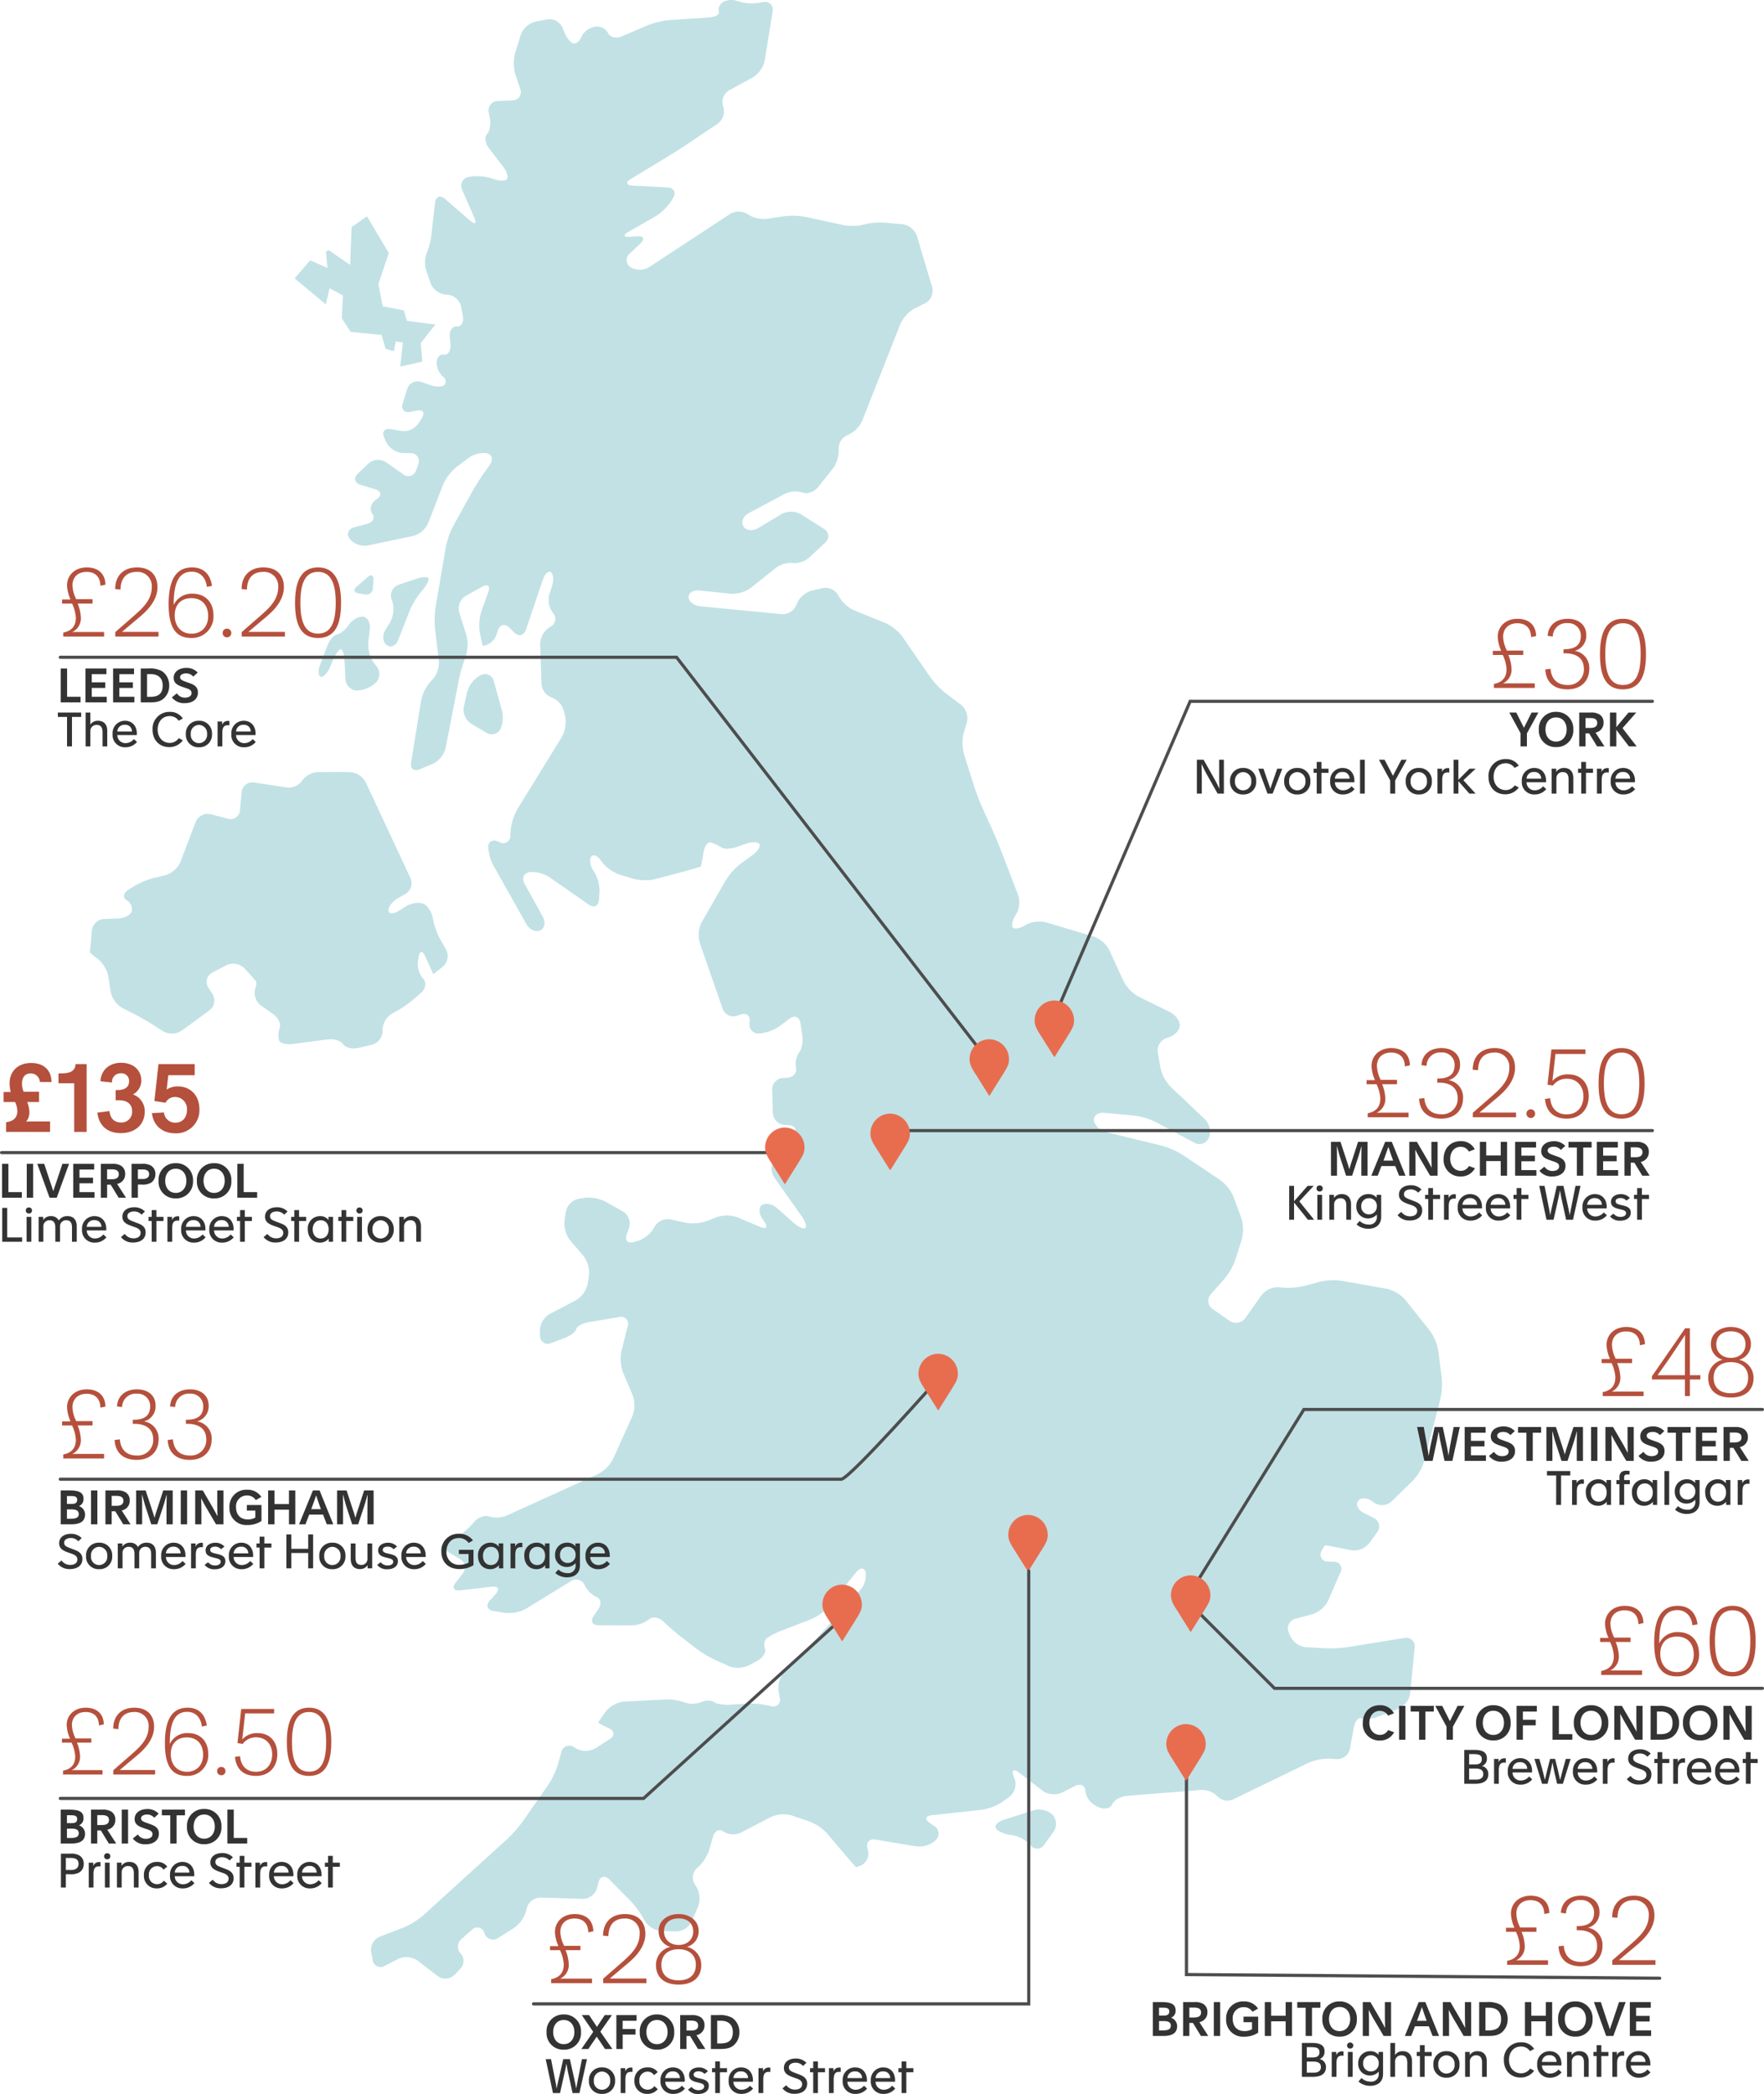 <svg xmlns="http://www.w3.org/2000/svg" width="558.371" height="662.67" viewBox="0 0 558.371 662.67">
  <g id="map_expensive" transform="translate(-0.628)">
    <path id="Path_29" data-name="Path 29" d="M-256.411,164.6a9.636,9.636,0,0,1-1.878,6.151l-4.656,5.792c-1.242,1.546-3.455,2.3-4.917,1.678a7.8,7.8,0,0,0-5.836.567l-11.181,5.97c-1.748.934-2.509,2.807-1.693,4.163s2.877,1.635,4.579.62l7.536-4.5a6.434,6.434,0,0,1,6.136.084l7.235,4.589a2.653,2.653,0,0,1,.406,4.388l-4.868,4.545a7.046,7.046,0,0,1-5.353,1.892,7.859,7.859,0,0,0-5.535,1.677l-7.767,6.187a10.145,10.145,0,0,1-6.4,1.868l-9.824-1.036c-1.969-.208-3.54.755-3.491,2.139s1.7,2.672,3.675,2.861l25.787,2.491a4.763,4.763,0,0,0,4.732-3.074l.026-.073a7.246,7.246,0,0,1,4.651-4.255l3.516-.837a4.7,4.7,0,0,1,5.072,2.413,10.866,10.866,0,0,0,4.9,4.6l9.994,4.065a14.169,14.169,0,0,1,5.377,4.329l8.7,12.662a26.9,26.9,0,0,0,4.912,5.152l4.917,3.734a5.587,5.587,0,0,1,1.823,5.633l-.929,3.068a13.711,13.711,0,0,0,.041,6.893l3.247,10.28c.6,1.892,1.757,4.919,2.578,6.724l3.124,6.884c.82,1.807,2.072,4.8,2.783,6.652l5.374,13.99a7.435,7.435,0,0,1-.613,6.136c-1.049,1.522-1.559,3.36-1.133,4.084s2.162.481,3.861-.54l.238-.144a9.357,9.357,0,0,1,6.539-.828l15.041,4.476a9.092,9.092,0,0,1,4.957,4.306l4.514,9.835a11.83,11.83,0,0,0,4.736,4.868l9.9,4.874c1.778.874,3.2,2.8,3.161,4.28s-1.621,3.161-3.515,3.738l-.625.189a4.205,4.205,0,0,0-2.832,4.6l.822,4.785a12.74,12.74,0,0,0,3.225,6.038l10.908,10.364a5.6,5.6,0,0,1,1.224,5.779,3.225,3.225,0,0,1-4.568,1.6l-12.32-6.574a21.288,21.288,0,0,0-6.765-2.024l-9.528-.871c-1.972-.181-3.414.926-3.2,2.457s1.952,3.171,3.876,3.644l17.686,4.338a24.482,24.482,0,0,1,6.491,2.863l11.916,7.982a13.044,13.044,0,0,1,4.243,5.39l2.4,6.506a12.413,12.413,0,0,1,.175,6.829l-1.955,6.275a20.111,20.111,0,0,1-3.459,6.146l-4.35,4.928a3.146,3.146,0,0,0,.572,4.762l5.307,3.695a3.643,3.643,0,0,0,5.036-.886l5.087-7.206a6.684,6.684,0,0,1,5.656-2.521l.814.1a22.407,22.407,0,0,0,7.053-.51l4.894-1.314a19.306,19.306,0,0,1,7.022-.307l14.258,2.526a11.065,11.065,0,0,1,5.792,3.448l7.771,9.757a15.245,15.245,0,0,1,2.7,6.4l1.072,8.392a22.3,22.3,0,0,1-.453,7.07l-5.094,19.523a15.392,15.392,0,0,1-3.485,6.013l-6.772,6.636a4.537,4.537,0,0,1-5.531.463l-.814-.567c-1.627-1.133-3.575-1.105-4.332.062s.072,2.85,1.842,3.739l3.12,1.57a2.969,2.969,0,0,1,1.1,4.536l-2.517,3.466a6.153,6.153,0,0,1-5.652,2.217s-7.889-1.564-8.225-1.553-1.173,1.768-1.173,1.768a2.183,2.183,0,0,0,2.047,3.369l1.729.055a2.273,2.273,0,0,1,2.153,3.419l-3.9,8.932a8.518,8.518,0,0,1-4.922,4.241l-5.4,1.454a3.133,3.133,0,0,0-2.135,4.285l.467,1.167a6.19,6.19,0,0,0,4.936,3.552l6.13.347a40.109,40.109,0,0,0,7.149-.369l17.989-2.9a2.646,2.646,0,0,1,3.2,3.019l-1.421,14.507a6.4,6.4,0,0,1-3.715,4.879l-6.535,2.5c-1.85.708-4.163.951-5.142.538s-2.069.848-2.428,2.8l-1.247,6.812a4.119,4.119,0,0,1-4.242,3.285l-2-.149a15.892,15.892,0,0,0-6.831,1.306l-23.712,11.491a4.322,4.322,0,0,1-5.085-.8,6.923,6.923,0,0,0-5.434-2.082l-23.331,1.865c-1.974.158-4.066,1.374-4.653,2.7s-2.519,1.708-4.3.842l-.815-.395a6.232,6.232,0,0,1-3.352-4.738c-.063-1.738-1.558-2.425-3.322-1.523l-4.1,2.091a6.229,6.229,0,0,1-6.063-.562l-7.617-5.871c-1.57-1.21-2.3-.674-1.622,1.191l.388,1.066a5.043,5.043,0,0,1-1.7,5.489l-2.27,1.628a16.28,16.28,0,0,1-6.506,2.49l-15.863,1.735c-1.968.215-2.238,1.3-.6,2.415l1.426.968a2.848,2.848,0,0,1,.445,4.54,7.883,7.883,0,0,1-6.085,1.922l-12.962-2.163c-1.953-.326-3.081.96-2.506,2.86l.134.444a4.2,4.2,0,0,1-2.248,4.912,7.6,7.6,0,0,1-1.44.5c-.334.013-9.075-10.488-9.075-10.488a15.168,15.168,0,0,0-5.717-3.931l-5.663-1.926a9.68,9.68,0,0,0-6.6.505l-9.293,4.847a5.711,5.711,0,0,1-5.606-.207c-1.327-1.03-2.86-.312-3.407,1.594l-1.188,4.15a13.262,13.262,0,0,1-3.763,5.7,4.034,4.034,0,0,0-.788,5.242l.48.728a7.468,7.468,0,0,1,.541,6.323l-2.031,4.669a5.685,5.685,0,0,1-5.036,3.165l-4.662-.185a6.852,6.852,0,0,1-5.252-3.347l-.159-.305a28.547,28.547,0,0,0-4.187-5.771l-6.773-6.861c-1.392-1.411-2.933-.993-3.424.93l-.466,1.823a4.727,4.727,0,0,1-4.491,3.391l-13.379-.394a4.548,4.548,0,0,0-4.381,3.416l-.165.744a9.947,9.947,0,0,1-3.833,5.439l-5.042,3.171a2.839,2.839,0,0,1-4.327-1.457l-.038-.1a2.322,2.322,0,0,0-3.974-.982l-3.16,2.8a3.166,3.166,0,0,0-.38,4.659,3.525,3.525,0,0,1-.159,4.889l-1.723,1.828a4.1,4.1,0,0,1-5.338.433l-6.448-4.928a6.2,6.2,0,0,0-6.058-.526l-4.246,2.209a2.537,2.537,0,0,1-3.87-1.882l-.473-2.475a4.5,4.5,0,0,1,2.684-4.843l7.643-2.956a23.215,23.215,0,0,0,6.027-3.72l26.781-24.3a38.586,38.586,0,0,0,4.733-5.378l8.232-11.784a25.246,25.246,0,0,0,3.025-6.433l1.054-3.812a2.579,2.579,0,0,1,4.036-1.6l.653.4a6.322,6.322,0,0,0,6.11-.06l4.519-2.886c1.671-1.066,1.566-2.622-.23-3.456a32,32,0,0,1-3.41-1.763,33.7,33.7,0,0,1,2.481-3.621,8.766,8.766,0,0,1,5.764-3.06l12.926-.65a16.883,16.883,0,0,1,6.173.908,7.54,7.54,0,0,0,5.2-.063c1.44-.634,3.269-.663,4.061-.064s3.059.987,5.035.862l5.381-.34a28.075,28.075,0,0,1,7.088.64l.519.13a2.157,2.157,0,0,0,2.85-2.682l-.377-2.074a7.831,7.831,0,0,1,1.878-6.122l5.943-6.058c1.389-1.415,3.61-3.777,4.937-5.251l13.113-14.547a7.005,7.005,0,0,0,1.7-5.562c-.395-1.587-1.735-1.621-2.977-.076l-8.635,10.751a15.944,15.944,0,0,1-5.614,4.113l-9.508,3.69a20.961,20.961,0,0,0-4.645,2.408,3.091,3.091,0,0,0-.485,3.207c.44,1.155-.621,2.879-2.358,3.83l-2.663,1.456a8.2,8.2,0,0,1-6.447.253l-4.219-1.894a36.537,36.537,0,0,1-6.136-3.681l-4.8-3.716c-1.568-1.213-4.018-3.33-5.445-4.706l-.114-.109c-1.427-1.376-3.488-1.662-4.58-.635a9.377,9.377,0,0,1-5.584,1.857l-10.339-.026c-1.981,0-2.673-1.34-1.539-2.966l1.4-2.009c1.134-1.627.916-3.4-.487-3.946a8.305,8.305,0,0,1-3.842-3.917,2.921,2.921,0,0,0-4.367-1.05l-14.153,8.662a11.319,11.319,0,0,1-6.627,1.306l-3.677-.593c-1.955-.315-2.477-1.785-1.159-3.266l1.9-2.142c1.318-1.482.786-2.509-1.182-2.285l-10.129,1.159c-1.967.225-2.582-.872-1.366-2.439l2.2-2.829a3.1,3.1,0,0,0-.891-4.68l-3.269-1.93c-1.706-1.007-1.692-2.63.031-3.608l1.716-.972a24.659,24.659,0,0,0,5.48-4.514l.57-.665c1.29-1.506,3.457-2.27,4.814-1.7a8.418,8.418,0,0,0,5.749-.449l28.626-12.995a11.153,11.153,0,0,0,4.768-4.775l6.157-13.6a9.414,9.414,0,0,0,.075-6.6l-3.021-7.1a12.629,12.629,0,0,1-.54-6.821l1.967-7.91a2.193,2.193,0,0,0-2.681-2.905l-9.648,1.62c-1.953.327-3.725,1.311-3.938,2.184s-1.9,2.159-3.758,2.854l-4.191,1.572a2.439,2.439,0,0,1-3.5-2.341l-.056-1.575a6.257,6.257,0,0,1,3.066-5.272l8.313-4.332a8.046,8.046,0,0,0,3.746-5.23l.408-2.624a8.881,8.881,0,0,0-1.8-6.292l-4.118-4.76a8.952,8.952,0,0,1-1.823-6.295l.425-2.83a5.225,5.225,0,0,1,4.093-4.119l1.817-.281a12.145,12.145,0,0,1,6.694,1.222l5.47,3.089a4.455,4.455,0,0,1,1.929,5.171l-.747,2.1c-.665,1.871.35,2.953,2.253,2.406l1.374-.395a9.4,9.4,0,0,0,5.073-4.22l.055-.11a4.87,4.87,0,0,1,5.129-2.447l4.682,1.04a13.888,13.888,0,0,0,6.866-.538l3.041-1.195a10.2,10.2,0,0,1,6.67.081l7.175,3.024c1.825.769,2.418.049,1.318-1.6l-.788-1.179c-1.1-1.65-1.064-3.563.08-4.25s3.3-.174,4.779,1.143l5.108,4.538c1.483,1.317,3.141,2.062,3.688,1.658s.057-2.06-1.087-3.68l-8.741-12.383a5.157,5.157,0,0,1,.144-5.784l5.964-7.608c1.223-1.561.607-2.937-1.37-3.059l-1.456-.088a4.029,4.029,0,0,1-3.695-3.827l-.207-7.312a3.649,3.649,0,0,1,3.5-3.737l1.064-.038c1.979-.071,3.321-1.46,2.983-3.085a6.687,6.687,0,0,1,.956-4.9c.865-1.068,1.326-3.547,1.024-5.51l-.589-3.835c-.3-1.961-1.845-2.594-3.431-1.405l-3.235,2.423a13.4,13.4,0,0,1-6.423,2.288,2.857,2.857,0,0,1-3-3.439l.026-.171c.3-1.961-.988-3.04-2.862-2.4l-1.118.384a3.626,3.626,0,0,1-4.588-2.238l-7.23-20.829a9.041,9.041,0,0,1,.613-6.535l7.6-13.236a20.292,20.292,0,0,1,4.7-5.253l3.871-2.832c1.6-1.169,2.535-2.7,2.077-3.408s-2.36-.751-4.231-.1l-2.953,1.024c-1.871.649-4.066.709-4.879.135a13.212,13.212,0,0,0-3.24-1.563c-.97-.284-2.027,1.083-2.353,3.041,0,0-.7,4.217-.857,4.536s-14.522,4.03-14.522,4.03a15.187,15.187,0,0,1-6.933-.141l-4.311-1.3a12.308,12.308,0,0,1-5.535-3.981l-.343-.482c-1.15-1.616-2.565-2.117-3.148-1.11s-.161,3.073.937,4.591a11.4,11.4,0,0,1,1.763,6.364l-.167,2.6c-.129,1.981-1.563,2.674-3.19,1.542l-12.54-8.734a10.079,10.079,0,0,0-6.26-1.557c-1.817.275-2.519,1.922-1.561,3.658l5.779,10.469c.958,1.737.579,3.677-.841,4.314s-3.379-.259-4.35-1.988L-365.7,296.244a13.521,13.521,0,0,1-1.611-6.1c.086-1.627,1.606-2.235,3.38-1.353l.1.049a2.249,2.249,0,0,0,3.485-1.994l.135-1.843a17.538,17.538,0,0,1,2.154-6.668l14.016-22.709a10,10,0,0,0,1.054-6.577l-.39-1.626a6.348,6.348,0,0,0-3.905-4.342,4.921,4.921,0,0,1-3.189-4.439l-.42-12.39a6.624,6.624,0,0,1,3-5.407l.232-.134a2.739,2.739,0,0,0,.857-4.335,6.786,6.786,0,0,1-1.155-5.967l.8-2.479c.61-1.888.469-3.9-.311-4.474s-1.94.5-2.576,2.377l-5.348,15.814c-.635,1.88-2.306,2.274-3.712.877L-360.636,221c-1.406-1.4-3.053-1-3.658.894l-.391,1.222a5.389,5.389,0,0,1-4.231,3.643l-.121-.091c-.121-.089-.929-3.932-.929-3.932a15.058,15.058,0,0,1,.478-6.925l2.2-6.137c.671-1.867-.2-2.606-1.925-1.64l-5.231,2.919a4.636,4.636,0,0,0-2.067,5.2l2.263,7.223a12.019,12.019,0,0,1-.229,6.806l-.157.406a48.519,48.519,0,0,0-1.994,6.906l-4.184,21.613a7.578,7.578,0,0,1-4,4.943l-4.192,1.77c-1.824.77-3.057-.2-2.74-2.161l3.179-19.637a13,13,0,0,1,3.136-6.1l.372-.367a8.326,8.326,0,0,0,2.118-6.118l-1.211-9.832a29.555,29.555,0,0,1,.164-7.139l3.218-18.905a25.493,25.493,0,0,1,2.351-6.713l5.909-10.677c.96-1.736,2.687-4.478,3.838-6.093l1.85-2.6c1.15-1.615.755-3.258-.878-3.65a8.077,8.077,0,0,0-5.844,1.456l-3.891,2.935a14.957,14.957,0,0,0-4.181,5.532l-4.714,12.146a7.423,7.423,0,0,1-4.828,4.1l-14.35,2.994a6.144,6.144,0,0,1-5.635-2.045c-1.16-1.528-.543-3.192,1.371-3.7l4.051-1.067c1.915-.505,2.674-1.973,1.687-3.263s-.46-3.268,1.17-4.4l.28-.2c1.63-1.126,1.413-2.521-.482-3.1l-4.681-1.427c-1.894-.578-2.272-2.171-.84-3.542l3.326-3.179a4.588,4.588,0,0,1,5.556-.424l5.459,3.823a2.57,2.57,0,0,0,4.12-1.346l.631-1.839a2.488,2.488,0,0,0-2.43-3.5l-2.524-.059a6.34,6.34,0,0,1-5.115-3.356l-.692-1.493c-.834-1.8.084-3.007,2.037-2.684l3.43.57a5.828,5.828,0,0,0,5.449-2.477l1.02-1.647c1.043-1.687.311-2.736-1.628-2.332l-2,.416c-1.938.4-3.04-.815-2.449-2.709l1.406-4.5a3.472,3.472,0,0,1,4.475-2.257l2.905,1.014c1.871.651,3.9.569,4.511-.185a1.821,1.821,0,0,0-.657-2.6,5.976,5.976,0,0,1-1.875-4.222c-.059-1.649.971-2.852,2.29-2.673s2.243-1.294,2.056-3.269l-.214-2.271c-.186-1.976.819-3.491,2.234-3.365s2.271-1.369,1.9-3.319l-.562-2.981a4.866,4.866,0,0,0-4.263-3.754l-.638-.037a5.806,5.806,0,0,1-4.76-3.623l-1.252-3.675a8.764,8.764,0,0,1-.026-5.707,21.556,21.556,0,0,0,1.548-5.877l1.158-10.185c.224-1.972,1.634-2.523,3.133-1.226l8.039,6.96c1.5,1.3,2.074.871,1.28-.946l-3.88-8.876a2.851,2.851,0,0,1,2.072-4.078l.1-.023a15.031,15.031,0,0,1,6.917.417l.728.254c1.87.654,3.832.673,4.36.045s-.028-2.429-1.239-4l-4.415-5.732c-1.21-1.572-1.489-3.6-.617-4.516s1.253-3.248.85-5.191l-.325-1.565a2.989,2.989,0,0,1,2.863-3.7l4.646-.219a2.585,2.585,0,0,0,2.45-3.592l-1.541-4.6A13.057,13.057,0,0,1-358.8,39.1l1.807-5.76a6.65,6.65,0,0,1,4.616-4.119l3.7-.707a4.584,4.584,0,0,1,4.891,2.667l.6,1.492c.745,1.839,2.083,3.392,2.974,3.451s2-.956,2.469-2.255a5.783,5.783,0,0,1,4.027-3,3.894,3.894,0,0,1,4.265,1.894c.6,1.395,2.578,1.9,4.4,1.118l8.142-3.489A25.324,25.324,0,0,1-310,28.73l12.693-.853c1.976-.132,3.306-.953,2.955-1.824a2.882,2.882,0,0,1,1.321-3,5.517,5.517,0,0,1,4.719-.3A14.139,14.139,0,0,0-282,23.3l1.7-.268a2.458,2.458,0,0,1,2.982,3l-2.5,15.529a8.337,8.337,0,0,1-3.737,5.288l-7.48,4.082a4.349,4.349,0,0,0-1.933,5.119l.024.067a4.867,4.867,0,0,1-1.762,5.4l-9.19,6.178c-1.644,1.105-4.374,2.852-6.067,3.882l-12.258,7.456c-1.693,1.029-1.46,1.958.518,2.063l11.154.6c1.978.106,2.761,1.585,1.744,3.286l-.555.925a16.434,16.434,0,0,1-4.973,4.892L-323,95.78c-1.716.988-1.506,1.684.469,1.543l2.418-.171c1.975-.139,2.416.865.982,2.232l-3.362,3.2a2.7,2.7,0,0,0,.243,4.387,5.777,5.777,0,0,0,5.863-.073l25.56-16.766a5.21,5.21,0,0,1,5.614.023,9.291,9.291,0,0,0,6.162,1.458l5.2-.793a23.42,23.42,0,0,1,7.079.218l11.836,2.555a15.256,15.256,0,0,0,6.477-.153,20.671,20.671,0,0,1,6.544-.6l5.675.488a5.723,5.723,0,0,1,4.617,3.766l4.813,16.154A4.465,4.465,0,0,1-229,118.312l-3.347,1.672a10.911,10.911,0,0,0-4.545,4.964l-12.036,30.521a9.106,9.106,0,0,1-4.6,4.573A4.618,4.618,0,0,0-256.411,164.6Zm-109.161,73.32a2.841,2.841,0,0,0-4.179-1.842l-.217.111a8.757,8.757,0,0,0-4.011,5.152l-1.071,4.705a5.271,5.271,0,0,0,2.3,5.348l4.663,2.751a3.243,3.243,0,0,0,4.573-.867,9.547,9.547,0,0,0,.5-6.174Zm-45.841-17.852c-1.043,1.539-2.728,2.92-3.743,3.074s-2.422,1.793-3.126,3.648l-2.262,5.959c-.7,1.856-.614,3.553.2,3.772s2.113-1.1,2.887-2.923l1.05-2.48c.772-1.828,1.857-3.311,2.407-3.3s1.083,1.648,1.181,3.63l.281,5.662a3.921,3.921,0,0,0,3.37,3.8,9.53,9.53,0,0,0,5.894-2.187l.2-.172a3.869,3.869,0,0,0,.477-5.217l-.88-1.121a10.172,10.172,0,0,1-1.827-6.421l.495-4.426c.221-1.972-.747-3.7-2.151-3.841S-410.37,218.53-411.414,220.068Zm2.35-11.965c-1,.866-.752,1.766.548,2l2.19.4a2.069,2.069,0,0,0,2.49-1.975l.15-2.795c.07-1.321-.689-1.694-1.687-.828Zm13.371-.671a3.587,3.587,0,0,0-2.238,4.562l.269.78a8.7,8.7,0,0,1-.711,6.485l-1.514,2.468c-1.037,1.691-.844,3.849.43,4.8s2.905.211,3.629-1.637l3.576-9.149a25.346,25.346,0,0,1,3.668-6.089l.373-.433c1.295-1.5,2.189-3.208,1.988-3.792s-1.9-.543-3.776.089ZM-410.574,94.214l-.459,11.99-6.711-4.61-.972.341.519,5.246-5.5-2.429-4.9,5.718,9.863,8.231,1.168-5.112,4.263,2.269-.389,7.22,2.794,4.307,9.814.971,1.27,4.425,2.624.745.54-3.068,2.306.286-.828,7.639,6.98-1.57-.521-5.845,4.647-5.891-9.031-1.188-.957-3.324-6.681-1.226-1.369-7.052,3.294-9.856-6.892-11.593Zm221.831,502.43a6.407,6.407,0,0,0-5.908-1.4l-9.525,3.04c-1.888.6-2.994,1.818-2.458,2.7s2.58,1.813,4.546,2.06l.641.081a10.223,10.223,0,0,1,5.785,3.183,2.6,2.6,0,0,0,4.329-.186l2.953-4.076A4.341,4.341,0,0,0-188.743,596.644ZM-393.563,305.3a3.936,3.936,0,0,0,1.625-5.016l-14.138-30.314A6.178,6.178,0,0,0-411.2,266.7l-9.89.009a6.413,6.413,0,0,0-5.124,2.689,5.279,5.279,0,0,1-5.083,2.146L-441.475,270a3.373,3.373,0,0,0-3.9,3.052l-.538,5.734a2.969,2.969,0,0,1-3.82,2.68l-5.438-1.424a4.118,4.118,0,0,0-4.767,2.458l-4.824,12.662a7.613,7.613,0,0,1-4.79,4.192l-3.449.808a25.911,25.911,0,0,0-6.555,2.738l-1.564.982c-1.678,1.053-1.987,2.576-.686,3.381a3.325,3.325,0,0,1,1.636,3.554c-.4,1.148-2.348,2.146-4.327,2.217l-4.45.16a4.126,4.126,0,0,0-3.862,3.729s-.456,6.219-.668,6.563,2.4,2.2,2.4,2.2a9.794,9.794,0,0,1,3.484,5.654l.748,4.893a7.834,7.834,0,0,0,3.768,5.177l3.212,1.607c1.772.886,4.587,2.486,6.255,3.556l3.322,2.131a5.679,5.679,0,0,0,5.942-.181l8.767-6.406a3.9,3.9,0,0,0,.968-5.164l-1.326-2.076a3.25,3.25,0,0,1,1.253-4.7l4.537-2.364a5,5,0,0,1,5.645.979s3.461,3.736,3.714,4.288-.265,2.063-.265,2.063a5.05,5.05,0,0,0,1.8,5.461l3.8,2.628c1.629,1.126,2.579,3.155,2.11,4.508a6.339,6.339,0,0,0-.143,3.97c.392.83,2.32,1.3,4.284,1.043l11.078-1.452c1.964-.258,4.162.43,4.885,1.527s2.894,1.624,4.821,1.172l4.262-1a4.575,4.575,0,0,0,3.376-4.428l-.007-.19a6.283,6.283,0,0,1,3.059-5.283l.887-.467a37.57,37.57,0,0,0,5.907-4.04l2.36-2.049c1.5-1.3,1.755-3.335.576-4.525a7.369,7.369,0,0,1-1.549-5.72l.186-1.105c.327-1.958,1.248-2.073,2.046-.255l2.6,5.729,3.043-2.4a4.441,4.441,0,0,0,.994-5.422l-1.832-3.2a23.366,23.366,0,0,1-2.341-6.648c-.3-1.933-1.654-4.011-3-4.615s-3.826-.242-5.506.807l-2.4,1.494c-1.68,1.049-3.091.941-3.134-.239s1.34-2.931,3.073-3.892Z" transform="translate(522.499 -22.37)" fill="#c1e1e5"/>
    <path id="Path_724" data-name="Path 724" d="M1.335,0h6.3V-1.365H2.91v-9.36H1.335ZM9.78-8.94a.934.934,0,0,0,.975-.96.934.934,0,0,0-.975-.96.938.938,0,0,0-.99.96A.938.938,0,0,0,9.78-8.94ZM9.045,0h1.5V-7.875h-1.5Zm3.81,0h1.5V-4.8a1.883,1.883,0,0,1,1.95-2.01c1.38,0,1.83.93,1.83,2.3V0h1.5V-4.8a1.883,1.883,0,0,1,1.95-2.01c1.38,0,1.83.93,1.83,2.3V0h1.5V-4.92c0-2.04-1.08-3.195-2.9-3.195a3.156,3.156,0,0,0-2.76,1.35h-.03a2.66,2.66,0,0,0-2.49-1.35A2.778,2.778,0,0,0,14.325-6.9H14.31v-.975H12.84c.015.435.015.855.015,1.3Zm17.73.27A4.675,4.675,0,0,0,34.32-1.41l-.975-.915a3.456,3.456,0,0,1-2.685,1.29,2.558,2.558,0,0,1-2.565-2.55H34.26c.015-.15.015-.315.015-.465,0-2.34-1.4-4.065-3.765-4.065A3.9,3.9,0,0,0,26.595-3.93,3.869,3.869,0,0,0,30.585.27Zm-2.49-4.995A2.217,2.217,0,0,1,30.48-6.84a2.068,2.068,0,0,1,2.25,2.115ZM42.735.24c2.31,0,3.99-1.08,3.99-3.225,0-1.665-1.14-2.355-2.34-2.82l-1.335-.51c-1.29-.495-2.1-.8-2.1-1.785,0-1.035,1.02-1.5,2.115-1.5a3.107,3.107,0,0,1,2.37,1.035L46.5-9.57a4.574,4.574,0,0,0-3.4-1.35c-2.055,0-3.735,1.02-3.735,3,0,1.785,1.5,2.43,2.91,2.925l1.11.39c1.065.375,1.755.885,1.755,1.77,0,1.14-.9,1.755-2.265,1.755a3.36,3.36,0,0,1-2.76-1.41l-1.2,1.02A4.747,4.747,0,0,0,42.735.24ZM48.645,0h1.5V-6.57H52.38v-1.3H50.145V-10.02h-1.5v2.145h-1v1.3h1Zm4.98,0h1.5V-4.155c0-1.485.27-2.55,1.695-2.55a3.024,3.024,0,0,1,.54.045V-8.04a2.48,2.48,0,0,0-.4-.03,1.887,1.887,0,0,0-1.875,1.2h-.015v-1H53.61c.015.435.015.855.015,1.3Zm8.34.27A4.675,4.675,0,0,0,65.7-1.41l-.975-.915a3.456,3.456,0,0,1-2.685,1.29,2.558,2.558,0,0,1-2.565-2.55H65.64c.015-.15.015-.315.015-.465,0-2.34-1.395-4.065-3.765-4.065A3.9,3.9,0,0,0,57.975-3.93,3.869,3.869,0,0,0,61.965.27Zm-2.49-4.995A2.217,2.217,0,0,1,61.86-6.84a2.068,2.068,0,0,1,2.25,2.115ZM70.875.27A4.675,4.675,0,0,0,74.61-1.41l-.975-.915a3.456,3.456,0,0,1-2.685,1.29,2.558,2.558,0,0,1-2.565-2.55H74.55c.015-.15.015-.315.015-.465,0-2.34-1.395-4.065-3.765-4.065A3.9,3.9,0,0,0,66.885-3.93,3.869,3.869,0,0,0,70.875.27Zm-2.49-4.995A2.217,2.217,0,0,1,70.77-6.84a2.068,2.068,0,0,1,2.25,2.115ZM76.62,0h1.5V-6.57h2.235v-1.3H78.12V-10.02h-1.5v2.145h-1v1.3h1ZM87.885.24c2.31,0,3.99-1.08,3.99-3.225,0-1.665-1.14-2.355-2.34-2.82L88.2-6.315c-1.29-.495-2.1-.8-2.1-1.785,0-1.035,1.02-1.5,2.115-1.5a3.107,3.107,0,0,1,2.37,1.035L91.65-9.57a4.574,4.574,0,0,0-3.4-1.35c-2.055,0-3.735,1.02-3.735,3,0,1.785,1.5,2.43,2.91,2.925l1.11.39c1.065.375,1.755.885,1.755,1.77,0,1.14-.9,1.755-2.265,1.755a3.36,3.36,0,0,1-2.76-1.41l-1.2,1.02A4.747,4.747,0,0,0,87.885.24ZM93.795,0h1.5V-6.57H97.53v-1.3H95.295V-10.02h-1.5v2.145h-1v1.3h1Zm8.115.27a3.549,3.549,0,0,0,2.745-1.23h.03V0h1.365c-.015-.255-.015-.525-.015-.8v-7.08H104.6V-6.9h-.03a3.145,3.145,0,0,0-2.67-1.215,3.87,3.87,0,0,0-3.84,4.17C98.055-1.515,99.555.27,101.91.27Zm.225-1.3c-1.575,0-2.52-1.245-2.52-2.895,0-1.665.945-2.88,2.52-2.88,1.59,0,2.52,1.2,2.52,2.88C104.655-2.28,103.71-1.035,102.135-1.035ZM108.72,0h1.5V-6.57h2.235v-1.3H110.22V-10.02h-1.5v2.145h-1v1.3h1Zm5.715-8.94a.934.934,0,0,0,.975-.96.934.934,0,0,0-.975-.96.938.938,0,0,0-.99.96A.938.938,0,0,0,114.435-8.94ZM113.7,0h1.5V-7.875h-1.5Zm7.41.27a3.945,3.945,0,0,0,4.14-4.17,3.973,3.973,0,0,0-4.14-4.215A3.973,3.973,0,0,0,116.97-3.9,3.945,3.945,0,0,0,121.11.27Zm0-1.3a2.609,2.609,0,0,1-2.58-2.88,2.646,2.646,0,0,1,2.58-2.895,2.646,2.646,0,0,1,2.58,2.895A2.609,2.609,0,0,1,121.11-1.035ZM127.02,0h1.5V-4.8a1.92,1.92,0,0,1,1.995-2.01c1.38,0,1.86.93,1.86,2.3V0h1.5V-4.92c0-2.04-1.11-3.195-2.925-3.195A2.863,2.863,0,0,0,128.49-6.9h-.015v-.975H127c.015.435.015.855.015,1.3Z" transform="translate(0 392.974)" fill="#333"/>
    <path id="Path_725" data-name="Path 725" d="M2.55,0H16.47V-3.3H11.1c-.69,0-1.41.03-2.19.03a4.4,4.4,0,0,0,1.02-3,9.119,9.119,0,0,0-.69-3.18h3.75v-3.27H8.1a6.952,6.952,0,0,1-.51-2.61c0-1.77.84-3.18,2.76-3.18a2.9,2.9,0,0,1,2.91,2.73h3.66c0-3.81-2.52-6.03-6.42-6.03-4.38,0-6.84,2.85-6.84,6.39a12.255,12.255,0,0,0,.36,2.79H1.77v3.18H5.4a7.019,7.019,0,0,1,.72,2.91c0,1.8-1.05,3.18-3.57,3.48ZM24.12,0h3.93V-21.45H24.57c-.24,2.28-1.68,2.94-4.89,2.94h-.54v3.12h4.98ZM38.88.39c4.62,0,7.56-2.79,7.56-6.78a5.58,5.58,0,0,0-3.72-5.46,5.018,5.018,0,0,0,2.64-4.35c0-3.36-2.52-5.67-6.42-5.67-3.84,0-6.36,2.46-6.51,5.85l3.66.39a2.679,2.679,0,0,1,2.79-2.91,2.384,2.384,0,0,1,2.61,2.46c0,2.1-1.59,2.85-3.78,2.85h-.48v3.21h1.02c2.37,0,4.2,1.02,4.2,3.51a3.361,3.361,0,0,1-3.51,3.54c-2.28,0-3.45-1.47-3.66-3.63l-3.84.51C31.92-2.16,34.41.39,38.88.39ZM56.16.45a7.31,7.31,0,0,0,7.59-7.59c0-4.29-2.73-7.26-6.87-7.26a6.289,6.289,0,0,0-3.51,1.02l.54-4.56h8.34v-3.51H50.79L49.5-9.78l3.51.57a3.327,3.327,0,0,1,3.12-1.83,3.773,3.773,0,0,1,3.69,4.08c0,2.4-1.44,4.05-3.69,4.05a3.543,3.543,0,0,1-3.6-3.24l-3.81.21C49.14-2.1,51.93.45,56.16.45Z" transform="translate(0 358.204)" fill="#b5503c"/>
    <path id="Path_726" data-name="Path 726" d="M2.07,0H15V-1.44H7.47c-.63,0-1.95,0-2.46.03v-.06A4.8,4.8,0,0,0,7.65-5.94a13.235,13.235,0,0,0-1.02-4.5h4.71v-1.38H6.15l-.24-.57a10.028,10.028,0,0,1-.93-3.81c0-2.34,1.5-4.26,4.5-4.26,2.7,0,4.29,1.56,4.35,4.38l1.59-.33c-.06-3.42-2.22-5.46-5.91-5.46-3.87,0-6.24,2.58-6.24,5.67a12.019,12.019,0,0,0,.96,4.14l.12.33H1.71v1.29H4.86a12.167,12.167,0,0,1,1.2,4.47c0,2.31-.99,4.14-3.99,4.71ZM25.32.45c4.35,0,6.93-2.67,6.93-6.54a5.429,5.429,0,0,0-4.62-5.64,4.917,4.917,0,0,0,3.66-5.07c0-2.97-2.22-5.07-5.88-5.07-3.72,0-6.15,2.1-6.33,5.4l1.62.21a4.262,4.262,0,0,1,4.65-4.23,3.916,3.916,0,0,1,4.23,3.99c0,3.06-1.95,4.26-5.34,4.26h-.15v1.29h.51c3.3,0,5.94,1.35,5.94,4.92a4.873,4.873,0,0,1-5.19,5.1c-3.18,0-5.07-1.77-5.37-5.13l-1.65.21C18.54-1.83,21.06.45,25.32.45ZM42.9.45c5.76,0,7.29-4.83,7.29-11.13,0-5.7-1.35-11.19-7.29-11.19s-7.26,5.49-7.26,11.19C35.64-4.38,37.14.45,42.9.45Zm0-1.38c-4.35,0-5.58-4.14-5.58-9.78,0-5.19,1.05-9.75,5.58-9.75s5.61,4.56,5.61,9.75C48.51-5.07,47.31-.93,42.9-.93Z" transform="translate(471.443 217.7)" fill="#b5503c"/>
    <path id="Path_727" data-name="Path 727" d="M1.275,0h6.27V-1.77H3.285v-8.955H1.275ZM9.1,0h2.01V-10.725H9.1ZM16.32,0h2.265l3.9-10.725h-2.1L18.45-4.92c-.36,1.035-.63,1.785-.945,2.805h-.03c-.36-1.125-.54-1.7-.9-2.715l-1.95-5.895h-2.19Zm7.485,0H30.54V-1.77H25.785V-4.575h4.29v-1.77h-4.29v-2.58h4.65v-1.8h-6.63ZM32.55,0h1.98V-4.125h1.14L38.19,0h2.325l-2.82-4.38a3.081,3.081,0,0,0,2.55-3.195A2.921,2.921,0,0,0,38.97-10.11a4.912,4.912,0,0,0-2.82-.615h-3.6Zm1.98-5.85V-8.985h1.53c1.35,0,2.175.42,2.175,1.56,0,1.11-.825,1.575-2.175,1.575ZM42.27,0h2.01V-4.17h1.185a5.222,5.222,0,0,0,3.03-.615,3.239,3.239,0,0,0,1.32-2.7,3.015,3.015,0,0,0-1.485-2.73,5.355,5.355,0,0,0-2.85-.51H42.27Zm2.01-5.925v-3.03H45.7c1.425,0,2.13.465,2.13,1.485,0,1.125-.885,1.545-2.04,1.545ZM56.265.21a5.244,5.244,0,0,0,5.46-5.55,5.292,5.292,0,0,0-5.475-5.595A5.273,5.273,0,0,0,50.82-5.34,5.24,5.24,0,0,0,56.265.21Zm0-1.74c-2.1,0-3.345-1.65-3.345-3.825,0-2.2,1.23-3.825,3.345-3.825,2.07,0,3.36,1.59,3.36,3.825C59.625-3.165,58.32-1.53,56.265-1.53ZM68.4.21a5.244,5.244,0,0,0,5.46-5.55,5.292,5.292,0,0,0-5.475-5.595,5.273,5.273,0,0,0-5.43,5.595A5.24,5.24,0,0,0,68.4.21Zm0-1.74c-2.1,0-3.345-1.65-3.345-3.825,0-2.2,1.23-3.825,3.345-3.825,2.07,0,3.36,1.59,3.36,3.825C71.76-3.165,70.455-1.53,68.4-1.53ZM75.75,0h6.27V-1.77H77.76v-8.955H75.75Z" transform="translate(0 379.039)" fill="#333"/>
    <path id="Path_728" data-name="Path 728" d="M-139.29,0h1.56V-4.92c0-.945-.075-3.825-.075-4.41h.015c.165.3.945,2.025,1.575,3.135L-132.72,0h1.98V-10.725h-1.5V-5.04c0,1.035.075,2.835.09,3.45h-.03c-.345-.75-1.035-2.115-1.44-2.835l-3.54-6.3h-2.13Zm14.64.27a3.945,3.945,0,0,0,4.14-4.17,3.973,3.973,0,0,0-4.14-4.215A3.973,3.973,0,0,0-128.79-3.9,3.945,3.945,0,0,0-124.65.27Zm0-1.3a2.609,2.609,0,0,1-2.58-2.88,2.646,2.646,0,0,1,2.58-2.895,2.646,2.646,0,0,1,2.58,2.895A2.609,2.609,0,0,1-124.65-1.035ZM-116.925,0h1.62l3.045-7.875h-1.605l-1.17,3.39c-.39,1.14-.645,1.83-.99,2.925h-.03c-.345-1.125-.57-1.695-.93-2.76l-1.23-3.555h-1.635Zm9.42.27a3.945,3.945,0,0,0,4.14-4.17,3.973,3.973,0,0,0-4.14-4.215,3.973,3.973,0,0,0-4.14,4.215A3.945,3.945,0,0,0-107.505.27Zm0-1.3a2.609,2.609,0,0,1-2.58-2.88,2.646,2.646,0,0,1,2.58-2.895,2.646,2.646,0,0,1,2.58,2.895A2.609,2.609,0,0,1-107.505-1.035ZM-101.355,0h1.5V-6.57h2.235v-1.3h-2.235V-10.02h-1.5v2.145h-1v1.3h1Zm8.25.27A4.675,4.675,0,0,0-89.37-1.41l-.975-.915a3.456,3.456,0,0,1-2.685,1.29A2.558,2.558,0,0,1-95.6-3.585h6.165c.015-.15.015-.315.015-.465,0-2.34-1.395-4.065-3.765-4.065A3.9,3.9,0,0,0-97.1-3.93,3.869,3.869,0,0,0-93.1.27ZM-95.6-4.725A2.217,2.217,0,0,1-93.21-6.84a2.068,2.068,0,0,1,2.25,2.115ZM-87.645,0h1.5V-10.725h-1.5Zm9.555,0h1.575V-4.155l3.645-6.57h-1.68l-2.67,5.07-2.655-5.07H-81.66l3.57,6.57Zm9.045.27a3.945,3.945,0,0,0,4.14-4.17,3.973,3.973,0,0,0-4.14-4.215A3.973,3.973,0,0,0-73.185-3.9,3.945,3.945,0,0,0-69.045.27Zm0-1.3a2.609,2.609,0,0,1-2.58-2.88,2.646,2.646,0,0,1,2.58-2.895,2.646,2.646,0,0,1,2.58,2.895A2.609,2.609,0,0,1-69.045-1.035ZM-63.135,0h1.5V-4.155c0-1.485.27-2.55,1.695-2.55a3.024,3.024,0,0,1,.54.045V-8.04a2.48,2.48,0,0,0-.4-.03,1.887,1.887,0,0,0-1.875,1.2h-.015v-1H-63.15c.015.435.015.855.015,1.3Zm5.115,0h1.515V-3.945L-53.04,0h1.98l-3.87-4.23,3.87-3.645h-1.95l-3.5,3.51v-6.36H-58.02Zm16.35.225A5.256,5.256,0,0,0-37.4-1.92l-1.275-.7A3.451,3.451,0,0,1-41.49-1.11c-2.3,0-3.87-1.77-3.87-4.23,0-2.4,1.44-4.26,3.84-4.26a3.354,3.354,0,0,1,2.805,1.47l1.32-.7a4.7,4.7,0,0,0-4.08-2.1A5.316,5.316,0,0,0-46.98-5.31C-46.98-2.1-44.9.225-41.67.225Zm9.225.045A4.675,4.675,0,0,0-28.71-1.41l-.975-.915a3.456,3.456,0,0,1-2.685,1.29,2.558,2.558,0,0,1-2.565-2.55h6.165c.015-.15.015-.315.015-.465,0-2.34-1.4-4.065-3.765-4.065A3.9,3.9,0,0,0-36.435-3.93,3.869,3.869,0,0,0-32.445.27Zm-2.49-4.995A2.217,2.217,0,0,1-32.55-6.84,2.068,2.068,0,0,1-30.3-4.725ZM-26.985,0h1.5V-4.8A1.92,1.92,0,0,1-23.49-6.81c1.38,0,1.86.93,1.86,2.3V0h1.5V-4.92c0-2.04-1.11-3.195-2.925-3.195A2.863,2.863,0,0,0-25.515-6.9h-.015v-.975H-27c.015.435.015.855.015,1.3Zm9.36,0h1.5V-6.57h2.235v-1.3h-2.235V-10.02h-1.5v2.145H-18.63v1.3h1.005Zm4.98,0h1.5V-4.155c0-1.485.27-2.55,1.7-2.55a3.024,3.024,0,0,1,.54.045V-8.04a2.48,2.48,0,0,0-.4-.03,1.887,1.887,0,0,0-1.875,1.2h-.015v-1H-12.66c.015.435.015.855.015,1.3Zm8.34.27A4.675,4.675,0,0,0-.57-1.41l-.975-.915A3.456,3.456,0,0,1-4.23-1.035,2.558,2.558,0,0,1-6.8-3.585H-.63c.015-.15.015-.315.015-.465,0-2.34-1.395-4.065-3.765-4.065A3.9,3.9,0,0,0-8.3-3.93,3.869,3.869,0,0,0-4.305.27ZM-6.8-4.725A2.217,2.217,0,0,1-4.41-6.84,2.068,2.068,0,0,1-2.16-4.725Z" transform="translate(518.772 251.147)" fill="#333"/>
    <path id="Path_729" data-name="Path 729" d="M-36.6,0h2.01V-4.125l3.63-6.6H-33.1l-2.43,4.83-2.43-4.83h-2.2l3.57,6.57Zm11.235.21A5.244,5.244,0,0,0-19.9-5.34a5.292,5.292,0,0,0-5.475-5.595A5.273,5.273,0,0,0-30.81-5.34,5.24,5.24,0,0,0-25.365.21Zm0-1.74c-2.1,0-3.345-1.65-3.345-3.825,0-2.2,1.23-3.825,3.345-3.825,2.07,0,3.36,1.59,3.36,3.825C-22-3.165-23.31-1.53-25.365-1.53ZM-18.015,0h1.98V-4.125h1.14L-12.375,0h2.325l-2.82-4.38a3.081,3.081,0,0,0,2.55-3.195,2.921,2.921,0,0,0-1.275-2.535,4.912,4.912,0,0,0-2.82-.615h-3.6Zm1.98-5.85V-8.985h1.53c1.35,0,2.175.42,2.175,1.56,0,1.11-.825,1.575-2.175,1.575ZM-8.3,0h2.01V-5.265c.36.5.63.855,4.005,5.265H.15C-2.67-3.66-3.51-4.725-4.32-5.79L.03-10.725H-2.415c-.435.525-.915,1.05-3.87,4.635v-4.635H-8.3Z" transform="translate(518.539 236.213)" fill="#333"/>
    <path id="Path_30" data-name="Path 30" d="M-41.226,213.5h-146.31L-230.5,313.362" transform="translate(564.89 8.438)" fill="none" stroke="#4d4d4d" stroke-linecap="round" stroke-miterlimit="10" stroke-width="1"/>
    <path id="Path_730" data-name="Path 730" d="M-89.4,0h12.93V-1.44H-84c-.63,0-1.95,0-2.46.03v-.06a4.8,4.8,0,0,0,2.64-4.47,13.235,13.235,0,0,0-1.02-4.5h4.71v-1.38h-5.19l-.24-.57a10.028,10.028,0,0,1-.93-3.81c0-2.34,1.5-4.26,4.5-4.26,2.7,0,4.29,1.56,4.35,4.38l1.59-.33c-.06-3.42-2.22-5.46-5.91-5.46-3.87,0-6.24,2.58-6.24,5.67a12.019,12.019,0,0,0,.96,4.14l.12.33h-2.64v1.29h3.15a12.167,12.167,0,0,1,1.2,4.47c0,2.31-.99,4.14-3.99,4.71Zm23.25.45c4.35,0,6.93-2.67,6.93-6.54a5.429,5.429,0,0,0-4.62-5.64,4.917,4.917,0,0,0,3.66-5.07c0-2.97-2.22-5.07-5.88-5.07-3.72,0-6.15,2.1-6.33,5.4l1.62.21a4.262,4.262,0,0,1,4.65-4.23,3.916,3.916,0,0,1,4.23,3.99c0,3.06-1.95,4.26-5.34,4.26h-.15v1.29h.51c3.3,0,5.94,1.35,5.94,4.92a4.873,4.873,0,0,1-5.19,5.1c-3.18,0-5.07-1.77-5.37-5.13l-1.65.21C-72.93-1.83-70.41.45-66.15.45ZM-56.13,0h13.68V-1.47H-54.03l5.1-4.29c1.86-1.56,6.15-5.01,6.15-9.87,0-3.6-2.07-6.24-6.48-6.24-4.38,0-6.9,2.73-6.9,6.84l1.68.15c.06-3.54,1.83-5.58,5.13-5.58a4.473,4.473,0,0,1,4.77,4.83c0,4.08-2.94,6.69-5.67,9.09l-5.88,5.13Zm18.36.24a1.326,1.326,0,0,0,1.35-1.35,1.333,1.333,0,0,0-1.35-1.38,1.323,1.323,0,0,0-1.38,1.38A1.333,1.333,0,0,0-37.77.24Zm11.4.21c4.32,0,6.93-3.03,6.93-7.14,0-4.23-2.58-6.87-6.45-6.87a6.445,6.445,0,0,0-5.04,2.07l.96-8.52h9.48v-1.44H-31.26l-1.23,11.16,1.71.27a5.339,5.339,0,0,1,4.44-2.16c3.24,0,5.22,2.46,5.22,5.55,0,3.33-1.95,5.73-5.31,5.73-3.39,0-5.04-2.34-5.19-5.1l-1.68.21C-32.94-1.77-30.54.45-26.37.45Zm17.31,0c5.76,0,7.29-4.83,7.29-11.13,0-5.7-1.35-11.19-7.29-11.19s-7.26,5.49-7.26,11.19C-16.32-4.38-14.82.45-9.06.45Zm0-1.38c-4.35,0-5.58-4.14-5.58-9.78,0-5.19,1.05-9.75,5.58-9.75s5.61,4.56,5.61,9.75C-3.45-5.07-4.65-.93-9.06-.93Z" transform="translate(522.963 353.559)" fill="#b5503c"/>
    <path id="Path_731" data-name="Path 731" d="M-113.97,0h1.545V-5.46c1.44,1.83,2.955,3.6,4.365,5.46h1.98c-1.5-1.905-3.18-3.9-4.68-5.82l4.545-4.9h-1.92l-4.29,4.875v-4.875h-1.545Zm9.645-8.94a.934.934,0,0,0,.975-.96.934.934,0,0,0-.975-.96.938.938,0,0,0-.99.96A.938.938,0,0,0-104.325-8.94ZM-105.06,0h1.5V-7.875h-1.5Zm3.81,0h1.5V-4.8a1.92,1.92,0,0,1,2-2.01c1.38,0,1.86.93,1.86,2.3V0h1.5V-4.92c0-2.04-1.11-3.195-2.925-3.195A2.863,2.863,0,0,0-99.78-6.9h-.015v-.975h-1.47c.015.435.015.855.015,1.3Zm12.3,2.85c2.16,0,4.1-1.05,4.1-3.795V-6.78c0-.435-.015-.675,0-1.095H-86.28v.885h-.015a3.265,3.265,0,0,0-2.64-1.125,3.7,3.7,0,0,0-3.78,3.84A3.651,3.651,0,0,0-88.965-.42a3.742,3.742,0,0,0,2.73-1.215h.03c-.015.165-.015.45-.015.615a2.329,2.329,0,0,1-2.61,2.535A4.054,4.054,0,0,1-91.665.375l-.975,1.11A5.479,5.479,0,0,0-88.95,2.85Zm.225-4.56a2.375,2.375,0,0,1-2.43-2.535,2.4,2.4,0,0,1,2.43-2.58,2.421,2.421,0,0,1,2.5,2.58A2.434,2.434,0,0,1-88.725-1.71ZM-75.855.24c2.31,0,3.99-1.08,3.99-3.225,0-1.665-1.14-2.355-2.34-2.82l-1.335-.51c-1.29-.495-2.1-.8-2.1-1.785,0-1.035,1.02-1.5,2.115-1.5a3.107,3.107,0,0,1,2.37,1.035L-72.09-9.57a4.574,4.574,0,0,0-3.4-1.35c-2.055,0-3.735,1.02-3.735,3,0,1.785,1.5,2.43,2.91,2.925l1.11.39c1.065.375,1.755.885,1.755,1.77,0,1.14-.9,1.755-2.265,1.755a3.36,3.36,0,0,1-2.76-1.41l-1.2,1.02A4.747,4.747,0,0,0-75.855.24Zm5.91-.24h1.5V-6.57h2.235v-1.3h-2.235V-10.02h-1.5v2.145h-1v1.3h1Zm4.98,0h1.5V-4.155c0-1.485.27-2.55,1.695-2.55a3.024,3.024,0,0,1,.54.045V-8.04a2.48,2.48,0,0,0-.4-.03,1.887,1.887,0,0,0-1.875,1.2h-.015v-1H-64.98c.015.435.015.855.015,1.3Zm8.34.27A4.675,4.675,0,0,0-52.89-1.41l-.975-.915a3.456,3.456,0,0,1-2.685,1.29,2.558,2.558,0,0,1-2.565-2.55h6.165c.015-.15.015-.315.015-.465,0-2.34-1.4-4.065-3.765-4.065A3.9,3.9,0,0,0-60.615-3.93,3.869,3.869,0,0,0-56.625.27Zm-2.49-4.995A2.217,2.217,0,0,1-56.73-6.84a2.068,2.068,0,0,1,2.25,2.115ZM-47.715.27A4.675,4.675,0,0,0-43.98-1.41l-.975-.915a3.456,3.456,0,0,1-2.685,1.29A2.558,2.558,0,0,1-50.2-3.585h6.165c.015-.15.015-.315.015-.465,0-2.34-1.395-4.065-3.765-4.065A3.9,3.9,0,0,0-51.7-3.93,3.869,3.869,0,0,0-47.715.27ZM-50.2-4.725A2.217,2.217,0,0,1-47.82-6.84a2.068,2.068,0,0,1,2.25,2.115ZM-41.97,0h1.5V-6.57h2.235v-1.3H-40.47V-10.02h-1.5v2.145h-1v1.3h1Zm9.45,0h2.235l1.47-6.54c.18-.81.39-1.8.54-2.655h.045c.15.825.285,1.77.495,2.7L-26.31,0h2.175l2.385-10.725h-1.59L-24.525-4.74c-.24,1.245-.42,2.115-.615,3.24h-.03c-.135-.765-.375-1.92-.66-3.21l-1.335-6.015H-29.25l-1.4,6.09c-.285,1.245-.465,1.89-.675,3.135h-.045c-.18-1.26-.315-1.875-.57-3.15l-1.2-6.075h-1.68Zm15.375.27A4.675,4.675,0,0,0-13.41-1.41l-.975-.915a3.456,3.456,0,0,1-2.685,1.29,2.558,2.558,0,0,1-2.565-2.55h6.165c.015-.15.015-.315.015-.465,0-2.34-1.4-4.065-3.765-4.065A3.9,3.9,0,0,0-21.135-3.93,3.869,3.869,0,0,0-17.145.27Zm-2.49-4.995A2.217,2.217,0,0,1-17.25-6.84,2.068,2.068,0,0,1-15-4.725ZM-9.18.3c1.755,0,3.33-.81,3.33-2.565,0-1.515-1.185-1.95-2.5-2.265l-.6-.135c-1.11-.255-1.695-.51-1.695-1.17,0-.7.66-1.035,1.575-1.035a2.431,2.431,0,0,1,1.845.825l1.095-.84A3.729,3.729,0,0,0-9.03-8.1c-1.62,0-3.075.855-3.075,2.415,0,1.44,1.11,1.92,2.31,2.22l.885.225c.945.225,1.575.45,1.575,1.17C-7.335-1.32-8.1-.9-9.12-.9a2.749,2.749,0,0,1-2.19-1.035l-1.11.855A3.9,3.9,0,0,0-9.18.3ZM-3.825,0h1.5V-6.57H-.09v-1.3H-2.325V-10.02h-1.5v2.145h-1v1.3h1Z" transform="translate(522.673 386.006)" fill="#333"/>
    <path id="Path_732" data-name="Path 732" d="M-101.355,0h1.9V-5.61c0-1.485-.03-2.8-.045-3.675h.06c.225.765.66,2.535,1,3.57L-96.57,0h1.9l1.845-5.58c.5-1.5.915-3.135,1.08-3.675h.06c-.015.87-.06,3.045-.06,4.185V0h1.965V-10.725h-3l-1.83,5.64c-.36,1.065-.675,2.1-.915,3h-.03c-.255-.9-.57-1.89-.915-2.94l-1.875-5.7h-3.015ZM-88.59,0h2.025l1.185-3.06H-81L-79.8,0h2.04L-82.1-10.725h-2.1Zm3.855-4.785.285-.78c.54-1.485.825-2.34,1.245-3.51h.045c.345,1.035.66,2.01,1.2,3.51l.285.78ZM-76.56,0H-74.6V-4.5c0-.945-.06-3.12-.075-3.7h.03c.165.36.9,1.755,1.545,2.865L-69.96,0h2.355V-10.725H-69.57v3.9c0,1.785.06,3.6.075,4.215l-.03.015c-.285-.525-.99-1.86-1.6-2.925l-3.03-5.2h-2.4Zm16.29.24a4.924,4.924,0,0,0,4.485-2.61l-1.89-.7a2.937,2.937,0,0,1-2.535,1.53c-2.055,0-3.4-1.65-3.4-3.81,0-2.115,1.215-3.8,3.345-3.8a2.873,2.873,0,0,1,2.565,1.515l1.86-.735a4.782,4.782,0,0,0-4.47-2.565c-3.285,0-5.385,2.37-5.385,5.61A5.216,5.216,0,0,0-60.27.24ZM-54.225,0h2.01V-4.635h4.59V0h2.01V-10.725h-2.01V-6.4h-4.59v-4.32h-2.01Zm11.16,0h6.735V-1.77h-4.755V-4.575h4.29v-1.77h-4.29v-2.58h4.65v-1.8h-6.63ZM-31.26.24c2.34,0,4.14-1.17,4.14-3.375,0-1.635-1.05-2.37-2.355-2.85l-.99-.36c-1.35-.495-2.3-.75-2.3-1.635,0-.795.945-1.2,1.905-1.2A2.932,2.932,0,0,1-28.59-8.16L-27.2-9.435a4.739,4.739,0,0,0-3.57-1.485c-2.22,0-4.035,1.125-4.035,3.165,0,1.92,1.635,2.46,3.165,2.985l1.02.345c1.005.345,1.47.735,1.47,1.47,0,.93-.84,1.455-2.025,1.455a2.92,2.92,0,0,1-2.61-1.38l-1.59,1.305A4.828,4.828,0,0,0-31.26.24ZM-23.52,0h2.01V-8.925h2.655v-1.8h-7.32v1.8h2.655Zm6.33,0h6.735V-1.77H-15.21V-4.575h4.29v-1.77h-4.29v-2.58h4.65v-1.8h-6.63Zm8.745,0h1.98V-4.125h1.14L-2.805,0H-.48L-3.3-4.38A3.081,3.081,0,0,0-.75-7.575,2.921,2.921,0,0,0-2.025-10.11a4.912,4.912,0,0,0-2.82-.615h-3.6Zm1.98-5.85V-8.985h1.53c1.35,0,2.175.42,2.175,1.56,0,1.11-.825,1.575-2.175,1.575Z" transform="translate(523.285 372.072)" fill="#333"/>
    <path id="Path_733" data-name="Path 733" d="M0,0H239.205" transform="translate(284.458 357.798)" fill="none" stroke="#4d4d4d" stroke-linecap="round" stroke-width="1"/>
    <path id="Path_734" data-name="Path 734" d="M-49.32,0h12.93V-1.44h-7.53c-.63,0-1.95,0-2.46.03v-.06a4.8,4.8,0,0,0,2.64-4.47,13.235,13.235,0,0,0-1.02-4.5h4.71v-1.38h-5.19l-.24-.57a10.028,10.028,0,0,1-.93-3.81c0-2.34,1.5-4.26,4.5-4.26,2.7,0,4.29,1.56,4.35,4.38l1.59-.33c-.06-3.42-2.22-5.46-5.91-5.46-3.87,0-6.24,2.58-6.24,5.67a12.019,12.019,0,0,0,.96,4.14l.12.33h-2.64v1.29h3.15a12.167,12.167,0,0,1,1.2,4.47c0,2.31-.99,4.14-3.99,4.71Zm26.01,0h1.56V-5.25h3.33V-6.6h-3.33V-21.45h-1.5L-33.75-6.27v1.02h10.44Zm-8.67-6.6s2.13-2.97,3.15-4.44l1.41-2.07c.96-1.41,3.87-5.79,4.11-6.18h.06c-.03,1.02-.06,4.8-.06,8.19v4.5ZM-8.76.45c4.71,0,7.17-2.46,7.17-6.18a5.845,5.845,0,0,0-4.56-5.76,5.056,5.056,0,0,0,3.72-5.13c0-2.94-2.58-5.25-6.33-5.25s-6.33,2.31-6.33,5.25a5.056,5.056,0,0,0,3.72,5.13,5.845,5.845,0,0,0-4.56,5.76C-15.93-2.01-13.47.45-8.76.45Zm0-12.54c-2.82,0-4.62-1.83-4.62-4.26,0-2.49,1.65-4.14,4.62-4.14s4.62,1.65,4.62,4.14C-4.14-13.92-5.94-12.09-8.76-12.09Zm0,11.19c-3.54,0-5.46-1.83-5.46-4.92,0-3,2.04-4.92,5.46-4.92S-3.3-8.82-3.3-5.82C-3.3-2.73-5.22-.9-8.76-.9Z" transform="translate(557.279 441.809)" fill="#b5503c"/>
    <path id="Path_735" data-name="Path 735" d="M-61.425,0h1.56V-9.33h2.91v-1.395h-7.38V-9.33h2.91Zm5.04,0h1.5V-4.155c0-1.485.27-2.55,1.695-2.55a3.024,3.024,0,0,1,.54.045V-8.04a2.48,2.48,0,0,0-.4-.03,1.887,1.887,0,0,0-1.875,1.2h-.015v-1H-56.4c.015.435.015.855.015,1.3Zm8.205.27A3.549,3.549,0,0,0-45.435-.96h.03V0h1.365c-.015-.255-.015-.525-.015-.8v-7.08H-45.5V-6.9h-.03a3.145,3.145,0,0,0-2.67-1.215,3.87,3.87,0,0,0-3.84,4.17C-52.035-1.515-50.535.27-48.18.27Zm.225-1.3c-1.575,0-2.52-1.245-2.52-2.895,0-1.665.945-2.88,2.52-2.88s2.52,1.2,2.52,2.88C-45.435-2.28-46.38-1.035-47.955-1.035ZM-41.385,0H-39.9V-6.57h1.8v-1.3h-1.8v-.84c0-.72.33-.93,1.035-.93a2.788,2.788,0,0,1,.645.075l.06-1.17a5.105,5.105,0,0,0-1.005-.09,2.533,2.533,0,0,0-1.6.42,2.118,2.118,0,0,0-.615,1.77v.765h-.975v1.3h.975Zm7.8.27A3.549,3.549,0,0,0-30.84-.96h.03V0h1.365c-.015-.255-.015-.525-.015-.8v-7.08H-30.9V-6.9h-.03A3.145,3.145,0,0,0-33.6-8.115a3.87,3.87,0,0,0-3.84,4.17C-37.44-1.515-35.94.27-33.585.27Zm.225-1.3c-1.575,0-2.52-1.245-2.52-2.895,0-1.665.945-2.88,2.52-2.88s2.52,1.2,2.52,2.88C-30.84-2.28-31.785-1.035-33.36-1.035ZM-27.15,0h1.5V-10.725h-1.5Zm7.035,2.85c2.16,0,4.095-1.05,4.095-3.795V-6.78c0-.435-.015-.675,0-1.095h-1.425v.885h-.015A3.265,3.265,0,0,0-20.1-8.115a3.7,3.7,0,0,0-3.78,3.84A3.651,3.651,0,0,0-20.13-.42,3.742,3.742,0,0,0-17.4-1.635h.03c-.015.165-.015.45-.015.615a2.329,2.329,0,0,1-2.61,2.535A4.054,4.054,0,0,1-22.83.375l-.975,1.11A5.479,5.479,0,0,0-20.115,2.85Zm.225-4.56a2.375,2.375,0,0,1-2.43-2.535,2.4,2.4,0,0,1,2.43-2.58,2.421,2.421,0,0,1,2.505,2.58A2.434,2.434,0,0,1-19.89-1.71Zm9.5,1.98A3.549,3.549,0,0,0-7.65-.96h.03V0h1.365C-6.27-.255-6.27-.525-6.27-.8v-7.08H-7.71V-6.9h-.03a3.145,3.145,0,0,0-2.67-1.215,3.87,3.87,0,0,0-3.84,4.17C-14.25-1.515-12.75.27-10.395.27Zm.225-1.3c-1.575,0-2.52-1.245-2.52-2.895,0-1.665.945-2.88,2.52-2.88,1.59,0,2.52,1.2,2.52,2.88C-7.65-2.28-8.595-1.035-10.17-1.035ZM-3.96,0h1.5V-4.155c0-1.485.27-2.55,1.695-2.55a3.024,3.024,0,0,1,.54.045V-8.04a2.48,2.48,0,0,0-.4-.03A1.887,1.887,0,0,0-2.5-6.87H-2.52v-1H-3.975c.015.435.015.855.015,1.3Z" transform="translate(554.634 476.257)" fill="#333"/>
    <path id="Path_736" data-name="Path 736" d="M-103.155,0h2.61l1.26-5.88c.285-1.32.405-2.115.615-3.33h.06c.195,1.215.3,2.01.585,3.315L-96.765,0h2.49l2.355-10.725h-1.95l-.99,5.2c-.24,1.26-.48,2.715-.615,3.81h-.03c-.165-1.1-.465-2.67-.735-3.9l-1.08-5.115H-99.9l-1.14,5.2c-.27,1.245-.51,2.6-.72,3.84h-.045c-.18-1.26-.39-2.64-.615-3.885l-.93-5.16h-2.1ZM-90.39,0h6.735V-1.77H-88.41V-4.575h4.29v-1.77h-4.29v-2.58h4.65v-1.8h-6.63Zm11.805.24c2.34,0,4.14-1.17,4.14-3.375,0-1.635-1.05-2.37-2.355-2.85l-.99-.36c-1.35-.495-2.295-.75-2.295-1.635,0-.795.945-1.2,1.9-1.2a2.932,2.932,0,0,1,2.265,1.02l1.4-1.275a4.739,4.739,0,0,0-3.57-1.485c-2.22,0-4.035,1.125-4.035,3.165,0,1.92,1.635,2.46,3.165,2.985l1.02.345c1,.345,1.47.735,1.47,1.47,0,.93-.84,1.455-2.025,1.455A2.92,2.92,0,0,1-81.1-2.88l-1.59,1.305A4.828,4.828,0,0,0-78.585.24Zm7.74-.24h2.01V-8.925h2.655v-1.8H-73.5v1.8h2.655Zm6.33,0h1.9V-5.61c0-1.485-.03-2.8-.045-3.675h.06c.225.765.66,2.535,1.005,3.57L-59.73,0h1.9l1.845-5.58c.5-1.5.915-3.135,1.08-3.675h.06c-.015.87-.06,3.045-.06,4.185V0h1.965V-10.725h-3l-1.83,5.64c-.36,1.065-.675,2.1-.915,3h-.03c-.255-.9-.57-1.89-.915-2.94l-1.875-5.7h-3.015Zm14.13,0h2.01V-10.725h-2.01Zm4.56,0h1.965V-4.5c0-.945-.06-3.12-.075-3.7h.03c.165.36.9,1.755,1.545,2.865L-39.225,0h2.355V-10.725h-1.965v3.9c0,1.785.06,3.6.075,4.215l-.03.015c-.285-.525-.99-1.86-1.605-2.925l-3.03-5.2h-2.4ZM-31.26.24c2.34,0,4.14-1.17,4.14-3.375,0-1.635-1.05-2.37-2.355-2.85l-.99-.36c-1.35-.495-2.3-.75-2.3-1.635,0-.795.945-1.2,1.905-1.2A2.932,2.932,0,0,1-28.59-8.16L-27.2-9.435a4.739,4.739,0,0,0-3.57-1.485c-2.22,0-4.035,1.125-4.035,3.165,0,1.92,1.635,2.46,3.165,2.985l1.02.345c1.005.345,1.47.735,1.47,1.47,0,.93-.84,1.455-2.025,1.455a2.92,2.92,0,0,1-2.61-1.38l-1.59,1.305A4.828,4.828,0,0,0-31.26.24ZM-23.52,0h2.01V-8.925h2.655v-1.8h-7.32v1.8h2.655Zm6.33,0h6.735V-1.77H-15.21V-4.575h4.29v-1.77h-4.29v-2.58h4.65v-1.8h-6.63Zm8.745,0h1.98V-4.125h1.14L-2.805,0H-.48L-3.3-4.38A3.081,3.081,0,0,0-.75-7.575,2.921,2.921,0,0,0-2.025-10.11a4.912,4.912,0,0,0-2.82-.615h-3.6Zm1.98-5.85V-8.985h1.53c1.35,0,2.175.42,2.175,1.56,0,1.11-.825,1.575-2.175,1.575Z" transform="translate(554.637 462.323)" fill="#333"/>
    <path id="Path_31" data-name="Path 31" d="M-12.354,406.5H-157.5l-36,58.06" transform="translate(570.854 39.548)" fill="none" stroke="#4d4d4d" stroke-linecap="round" stroke-miterlimit="10" stroke-width="1"/>
    <path id="Path_737" data-name="Path 737" d="M-50.64,0h12.93V-1.44h-7.53c-.63,0-1.95,0-2.46.03v-.06a4.8,4.8,0,0,0,2.64-4.47,13.235,13.235,0,0,0-1.02-4.5h4.71v-1.38h-5.19l-.24-.57a10.028,10.028,0,0,1-.93-3.81c0-2.34,1.5-4.26,4.5-4.26,2.7,0,4.29,1.56,4.35,4.38l1.59-.33c-.06-3.42-2.22-5.46-5.91-5.46-3.87,0-6.24,2.58-6.24,5.67a12.019,12.019,0,0,0,.96,4.14l.12.33H-51v1.29h3.15a12.167,12.167,0,0,1,1.2,4.47c0,2.31-.99,4.14-3.99,4.71ZM-26.7.45a6.781,6.781,0,0,0,7.02-7.17c0-4.17-2.64-6.84-6.57-6.84a6.292,6.292,0,0,0-6.03,3.57c0-7.23,1.74-10.53,5.73-10.53,3,0,4.56,2.37,4.77,4.8l1.62-.3c-.42-3.21-2.25-5.85-6.27-5.85-4.8,0-7.44,3.42-7.44,11.64C-33.87-2.46-31.35.45-26.7.45Zm.06-1.35c-3.36,0-5.31-2.49-5.31-5.79,0-3.39,1.98-5.46,5.28-5.46,3.39,0,5.31,2.31,5.31,5.67C-21.36-3.21-23.4-.9-26.64-.9ZM-9.06.45c5.76,0,7.29-4.83,7.29-11.13,0-5.7-1.35-11.19-7.29-11.19s-7.26,5.49-7.26,11.19C-16.32-4.38-14.82.45-9.06.45Zm0-1.38c-4.35,0-5.58-4.14-5.58-9.78,0-5.19,1.05-9.75,5.58-9.75s5.61,4.56,5.61,9.75C-3.45-5.07-4.65-.93-9.06-.93Z" transform="translate(558.118 530.06)" fill="#b5503c"/>
    <path id="Path_738" data-name="Path 738" d="M-92.97,0h3.4c2.055,0,4.215-.555,4.215-3.06a2.514,2.514,0,0,0-2.025-2.565A2.388,2.388,0,0,0-85.8-8.07c0-1.905-1.38-2.655-3.96-2.655h-3.21Zm1.545-6.12V-9.39h1.305c1.59,0,2.7.165,2.7,1.59,0,1.23-.75,1.68-2.19,1.68Zm0,4.8V-4.83h1.935c1.545,0,2.535.42,2.535,1.74,0,1.3-1,1.77-2.22,1.77ZM-83.535,0h1.5V-4.155c0-1.485.27-2.55,1.695-2.55a3.024,3.024,0,0,1,.54.045V-8.04a2.48,2.48,0,0,0-.4-.03,1.887,1.887,0,0,0-1.875,1.2H-82.1v-1H-83.55c.015.435.015.855.015,1.3Zm8.34.27A4.675,4.675,0,0,0-71.46-1.41l-.975-.915a3.456,3.456,0,0,1-2.685,1.29,2.558,2.558,0,0,1-2.565-2.55h6.165c.015-.15.015-.315.015-.465,0-2.34-1.395-4.065-3.765-4.065A3.9,3.9,0,0,0-79.185-3.93,3.869,3.869,0,0,0-75.195.27Zm-2.49-4.995A2.217,2.217,0,0,1-75.3-6.84a2.068,2.068,0,0,1,2.25,2.115ZM-68.34,0h1.74l.765-3.09c.285-1.14.555-2.415.78-3.57h.045c.21,1.17.435,2.46.705,3.585L-63.57,0h1.815l2.445-7.875h-1.515l-.9,3.225c-.315,1.14-.555,2.175-.885,3.39h-.03c-.285-1.17-.525-2.43-.765-3.42l-.81-3.195h-1.59l-.81,3.18c-.18.69-.63,2.64-.795,3.39h-.045c-.195-.78-.675-2.775-.84-3.36l-.9-3.21h-1.56Zm13.77.27a4.675,4.675,0,0,0,3.735-1.68l-.975-.915a3.456,3.456,0,0,1-2.685,1.29,2.558,2.558,0,0,1-2.565-2.55H-50.9c.015-.15.015-.315.015-.465,0-2.34-1.4-4.065-3.765-4.065A3.9,3.9,0,0,0-58.56-3.93,3.869,3.869,0,0,0-54.57.27Zm-2.49-4.995A2.217,2.217,0,0,1-54.675-6.84a2.068,2.068,0,0,1,2.25,2.115ZM-49.11,0h1.5V-4.155c0-1.485.27-2.55,1.695-2.55a3.024,3.024,0,0,1,.54.045V-8.04a2.48,2.48,0,0,0-.4-.03,1.887,1.887,0,0,0-1.875,1.2h-.015v-1h-1.455c.015.435.015.855.015,1.3Zm11.4.24c2.31,0,3.99-1.08,3.99-3.225,0-1.665-1.14-2.355-2.34-2.82l-1.335-.51c-1.29-.495-2.1-.8-2.1-1.785,0-1.035,1.02-1.5,2.115-1.5a3.107,3.107,0,0,1,2.37,1.035l1.065-1.005a4.574,4.574,0,0,0-3.4-1.35c-2.055,0-3.735,1.02-3.735,3,0,1.785,1.5,2.43,2.91,2.925l1.11.39c1.065.375,1.755.885,1.755,1.77,0,1.14-.9,1.755-2.265,1.755a3.36,3.36,0,0,1-2.76-1.41l-1.2,1.02A4.747,4.747,0,0,0-37.71.24ZM-31.8,0h1.5V-6.57h2.235v-1.3H-30.3V-10.02h-1.5v2.145h-1v1.3h1Zm4.98,0h1.5V-4.155c0-1.485.27-2.55,1.695-2.55a3.024,3.024,0,0,1,.54.045V-8.04a2.48,2.48,0,0,0-.4-.03,1.887,1.887,0,0,0-1.875,1.2h-.015v-1h-1.455c.015.435.015.855.015,1.3Zm8.34.27a4.675,4.675,0,0,0,3.735-1.68l-.975-.915A3.456,3.456,0,0,1-18.4-1.035a2.558,2.558,0,0,1-2.565-2.55H-14.8c.015-.15.015-.315.015-.465,0-2.34-1.4-4.065-3.765-4.065A3.9,3.9,0,0,0-22.47-3.93,3.869,3.869,0,0,0-18.48.27Zm-2.49-4.995A2.217,2.217,0,0,1-18.585-6.84a2.068,2.068,0,0,1,2.25,2.115ZM-9.57.27A4.675,4.675,0,0,0-5.835-1.41l-.975-.915A3.456,3.456,0,0,1-9.5-1.035a2.558,2.558,0,0,1-2.565-2.55H-5.9c.015-.15.015-.315.015-.465,0-2.34-1.395-4.065-3.765-4.065A3.9,3.9,0,0,0-13.56-3.93,3.869,3.869,0,0,0-9.57.27Zm-2.49-4.995A2.217,2.217,0,0,1-9.675-6.84a2.068,2.068,0,0,1,2.25,2.115ZM-3.825,0h1.5V-6.57H-.09v-1.3H-2.325V-10.02h-1.5v2.145h-1v1.3h1Z" transform="translate(557.088 564.507)" fill="#333"/>
    <path id="Path_739" data-name="Path 739" d="M-118.95.24a4.924,4.924,0,0,0,4.485-2.61l-1.89-.7a2.937,2.937,0,0,1-2.535,1.53c-2.055,0-3.405-1.65-3.405-3.81,0-2.115,1.215-3.8,3.345-3.8a2.873,2.873,0,0,1,2.565,1.515l1.86-.735a4.782,4.782,0,0,0-4.47-2.565c-3.285,0-5.385,2.37-5.385,5.61A5.216,5.216,0,0,0-118.95.24ZM-112.9,0h2.01V-10.725h-2.01Zm6.33,0h2.01V-8.925h2.655v-1.8h-7.32v1.8h2.655Zm8.7,0h2.01V-4.125l3.63-6.6H-94.38l-2.43,4.83-2.43-4.83h-2.205l3.57,6.57Zm14.82.21a5.244,5.244,0,0,0,5.46-5.55,5.292,5.292,0,0,0-5.475-5.595A5.273,5.273,0,0,0-88.5-5.34,5.24,5.24,0,0,0-83.055.21Zm0-1.74c-2.1,0-3.345-1.65-3.345-3.825,0-2.2,1.23-3.825,3.345-3.825,2.07,0,3.36,1.59,3.36,3.825C-79.695-3.165-81-1.53-83.055-1.53ZM-75.7,0h1.995V-4.56h4.065V-6.33H-73.71v-2.6h4.41v-1.8h-6.4ZM-64.32,0h6.27V-1.77h-4.26v-8.955h-2.01Zm12.195.21a5.244,5.244,0,0,0,5.46-5.55,5.292,5.292,0,0,0-5.475-5.595A5.273,5.273,0,0,0-57.57-5.34,5.24,5.24,0,0,0-52.125.21Zm0-1.74c-2.1,0-3.345-1.65-3.345-3.825,0-2.2,1.23-3.825,3.345-3.825,2.07,0,3.36,1.59,3.36,3.825C-48.765-3.165-50.07-1.53-52.125-1.53ZM-44.775,0h1.965V-4.5c0-.945-.06-3.12-.075-3.7h.03c.165.36.9,1.755,1.545,2.865L-38.175,0h2.355V-10.725h-1.965v3.9c0,1.785.06,3.6.075,4.215l-.03.015c-.285-.525-.99-1.86-1.6-2.925l-3.03-5.2h-2.4Zm11.5,0h2.475c1.98,0,3.39-.09,4.665-1.11a5.318,5.318,0,0,0,1.875-4.23,5.408,5.408,0,0,0-2.22-4.5,7.907,7.907,0,0,0-4.41-.885H-33.27Zm1.995-1.755V-8.94h1.185c2.34,0,3.765,1.245,3.765,3.6,0,2.685-1.47,3.585-3.96,3.585ZM-17.58.21a5.244,5.244,0,0,0,5.46-5.55,5.292,5.292,0,0,0-5.475-5.595,5.273,5.273,0,0,0-5.43,5.595A5.24,5.24,0,0,0-17.58.21Zm0-1.74c-2.1,0-3.345-1.65-3.345-3.825,0-2.2,1.23-3.825,3.345-3.825,2.07,0,3.36,1.59,3.36,3.825C-14.22-3.165-15.525-1.53-17.58-1.53ZM-10.23,0h1.965V-4.5c0-.945-.06-3.12-.075-3.7h.03c.165.36.9,1.755,1.545,2.865L-3.63,0h2.355V-10.725H-3.24v3.9c0,1.785.06,3.6.075,4.215l-.03.015C-3.48-3.12-4.185-4.455-4.8-5.52l-3.03-5.2h-2.4Z" transform="translate(556.381 550.573)" fill="#333"/>
    <path id="Path_32" data-name="Path 32" d="M-12.354,486.207H-166.793L-193.5,459.5" transform="translate(570.854 48.091)" fill="none" stroke="#4d4d4d" stroke-linecap="round" stroke-miterlimit="10" stroke-width="1"/>
    <path id="Path_740" data-name="Path 740" d="M-48.39,0h12.93V-1.44h-7.53c-.63,0-1.95,0-2.46.03v-.06a4.8,4.8,0,0,0,2.64-4.47,13.235,13.235,0,0,0-1.02-4.5h4.71v-1.38h-5.19l-.24-.57a10.028,10.028,0,0,1-.93-3.81c0-2.34,1.5-4.26,4.5-4.26,2.7,0,4.29,1.56,4.35,4.38l1.59-.33c-.06-3.42-2.22-5.46-5.91-5.46-3.87,0-6.24,2.58-6.24,5.67a12.019,12.019,0,0,0,.96,4.14l.12.33h-2.64v1.29h3.15a12.167,12.167,0,0,1,1.2,4.47c0,2.31-.99,4.14-3.99,4.71Zm23.25.45c4.35,0,6.93-2.67,6.93-6.54a5.429,5.429,0,0,0-4.62-5.64,4.917,4.917,0,0,0,3.66-5.07c0-2.97-2.22-5.07-5.88-5.07-3.72,0-6.15,2.1-6.33,5.4l1.62.21a4.262,4.262,0,0,1,4.65-4.23,3.916,3.916,0,0,1,4.23,3.99c0,3.06-1.95,4.26-5.34,4.26h-.15v1.29h.51c3.3,0,5.94,1.35,5.94,4.92a4.873,4.873,0,0,1-5.19,5.1c-3.18,0-5.07-1.77-5.37-5.13l-1.65.21C-31.92-1.83-29.4.45-25.14.45ZM-15.12,0H-1.44V-1.47H-13.02l5.1-4.29c1.86-1.56,6.15-5.01,6.15-9.87,0-3.6-2.07-6.24-6.48-6.24-4.38,0-6.9,2.73-6.9,6.84l1.68.15c.06-3.54,1.83-5.58,5.13-5.58a4.473,4.473,0,0,1,4.77,4.83c0,4.08-2.94,6.69-5.67,9.09l-5.88,5.13Z" transform="translate(526.088 621.794)" fill="#b5503c"/>
    <path id="Path_741" data-name="Path 741" d="M-110.91,0h3.4c2.055,0,4.215-.555,4.215-3.06a2.514,2.514,0,0,0-2.025-2.565A2.388,2.388,0,0,0-103.74-8.07c0-1.905-1.38-2.655-3.96-2.655h-3.21Zm1.545-6.12V-9.39h1.305c1.59,0,2.7.165,2.7,1.59,0,1.23-.75,1.68-2.19,1.68Zm0,4.8V-4.83h1.935c1.545,0,2.535.42,2.535,1.74,0,1.3-1,1.77-2.22,1.77Zm7.89,1.32h1.5V-4.155c0-1.485.27-2.55,1.695-2.55a3.024,3.024,0,0,1,.54.045V-8.04a2.48,2.48,0,0,0-.4-.03,1.887,1.887,0,0,0-1.875,1.2h-.015v-1h-1.455c.015.435.015.855.015,1.3Zm5.85-8.94a.934.934,0,0,0,.975-.96.934.934,0,0,0-.975-.96.938.938,0,0,0-.99.96A.938.938,0,0,0-95.625-8.94ZM-96.36,0h1.5V-7.875h-1.5Zm7.035,2.85c2.16,0,4.1-1.05,4.1-3.795V-6.78c0-.435-.015-.675,0-1.095h-1.425v.885h-.015a3.265,3.265,0,0,0-2.64-1.125,3.7,3.7,0,0,0-3.78,3.84A3.651,3.651,0,0,0-89.34-.42a3.742,3.742,0,0,0,2.73-1.215h.03c-.015.165-.015.45-.015.615a2.329,2.329,0,0,1-2.61,2.535A4.054,4.054,0,0,1-92.04.375l-.975,1.11A5.479,5.479,0,0,0-89.325,2.85Zm.225-4.56a2.375,2.375,0,0,1-2.43-2.535,2.4,2.4,0,0,1,2.43-2.58,2.421,2.421,0,0,1,2.5,2.58A2.434,2.434,0,0,1-89.1-1.71ZM-82.92,0h1.5V-4.8a1.92,1.92,0,0,1,2-2.01c1.38,0,1.86.93,1.86,2.3V0h1.5V-4.92c0-2.04-1.11-3.195-2.925-3.195a2.826,2.826,0,0,0-2.445,1.2h-.015c.03-1.245.03-1.515.03-2.235v-1.575h-1.5Zm9.36,0h1.5V-6.57h2.235v-1.3H-72.06V-10.02h-1.5v2.145h-1v1.3h1Zm8.4.27A3.945,3.945,0,0,0-61.02-3.9a3.973,3.973,0,0,0-4.14-4.215A3.973,3.973,0,0,0-69.3-3.9,3.945,3.945,0,0,0-65.16.27Zm0-1.3a2.609,2.609,0,0,1-2.58-2.88A2.646,2.646,0,0,1-65.16-6.81a2.646,2.646,0,0,1,2.58,2.895A2.609,2.609,0,0,1-65.16-1.035ZM-59.25,0h1.5V-4.8a1.92,1.92,0,0,1,2-2.01c1.38,0,1.86.93,1.86,2.3V0h1.5V-4.92c0-2.04-1.11-3.195-2.925-3.195A2.863,2.863,0,0,0-57.78-6.9H-57.8v-.975h-1.47c.015.435.015.855.015,1.3Zm17.58.225A5.256,5.256,0,0,0-37.4-1.92l-1.275-.7A3.451,3.451,0,0,1-41.49-1.11c-2.3,0-3.87-1.77-3.87-4.23,0-2.4,1.44-4.26,3.84-4.26a3.354,3.354,0,0,1,2.805,1.47l1.32-.7a4.7,4.7,0,0,0-4.08-2.1A5.316,5.316,0,0,0-46.98-5.31C-46.98-2.1-44.9.225-41.67.225Zm9.225.045A4.675,4.675,0,0,0-28.71-1.41l-.975-.915a3.456,3.456,0,0,1-2.685,1.29,2.558,2.558,0,0,1-2.565-2.55h6.165c.015-.15.015-.315.015-.465,0-2.34-1.4-4.065-3.765-4.065A3.9,3.9,0,0,0-36.435-3.93,3.869,3.869,0,0,0-32.445.27Zm-2.49-4.995A2.217,2.217,0,0,1-32.55-6.84,2.068,2.068,0,0,1-30.3-4.725ZM-26.985,0h1.5V-4.8A1.92,1.92,0,0,1-23.49-6.81c1.38,0,1.86.93,1.86,2.3V0h1.5V-4.92c0-2.04-1.11-3.195-2.925-3.195A2.863,2.863,0,0,0-25.515-6.9h-.015v-.975H-27c.015.435.015.855.015,1.3Zm9.36,0h1.5V-6.57h2.235v-1.3h-2.235V-10.02h-1.5v2.145H-18.63v1.3h1.005Zm4.98,0h1.5V-4.155c0-1.485.27-2.55,1.7-2.55a3.024,3.024,0,0,1,.54.045V-8.04a2.48,2.48,0,0,0-.4-.03,1.887,1.887,0,0,0-1.875,1.2h-.015v-1H-12.66c.015.435.015.855.015,1.3Zm8.34.27A4.675,4.675,0,0,0-.57-1.41l-.975-.915A3.456,3.456,0,0,1-4.23-1.035,2.558,2.558,0,0,1-6.8-3.585H-.63c.015-.15.015-.315.015-.465,0-2.34-1.395-4.065-3.765-4.065A3.9,3.9,0,0,0-8.3-3.93,3.869,3.869,0,0,0-4.305.27ZM-6.8-4.725A2.217,2.217,0,0,1-4.41-6.84,2.068,2.068,0,0,1-2.16-4.725Z" transform="translate(523.64 657.241)" fill="#333"/>
    <path id="Path_742" data-name="Path 742" d="M-158.46,0h3.375c2.01,0,4.32-.48,4.32-3.105A2.794,2.794,0,0,0-152.7-5.76a2.335,2.335,0,0,0,1.455-2.28c0-2.115-1.56-2.685-4.635-2.685h-2.58Zm1.965-6.45v-2.5h1.245c1.185,0,1.995.165,1.995,1.2,0,.96-.6,1.3-1.74,1.3Zm0,4.7V-4.71h1.59c1.215,0,2.145.345,2.145,1.455,0,1.3-1.17,1.5-2.67,1.5ZM-148.875,0h1.98V-4.125h1.14L-143.235,0h2.325l-2.82-4.38a3.081,3.081,0,0,0,2.55-3.195,2.921,2.921,0,0,0-1.275-2.535,4.912,4.912,0,0,0-2.82-.615h-3.6Zm1.98-5.85V-8.985h1.53c1.35,0,2.175.42,2.175,1.56,0,1.11-.825,1.575-2.175,1.575Zm7.74,5.85h2.01V-10.725h-2.01Zm9.54.225a7.72,7.72,0,0,0,4.5-1.275V-6.105h-4.635V-4.35h2.685v2.22a4.423,4.423,0,0,1-2.445.585c-2.22,0-3.66-1.455-3.66-3.855a3.417,3.417,0,0,1,3.42-3.72,3.194,3.194,0,0,1,2.835,1.455l1.77-1.005a5.226,5.226,0,0,0-4.59-2.265,5.307,5.307,0,0,0-5.52,5.61A5.291,5.291,0,0,0-129.615.225Zm6.6-.225h2.01V-4.635h4.59V0h2.01V-10.725h-2.01V-6.4h-4.59v-4.32h-2.01Zm12.93,0h2.01V-8.925h2.655v-1.8h-7.32v1.8h2.655Zm10.74.21a5.244,5.244,0,0,0,5.46-5.55,5.292,5.292,0,0,0-5.475-5.595,5.273,5.273,0,0,0-5.43,5.595A5.24,5.24,0,0,0-99.345.21Zm0-1.74c-2.1,0-3.345-1.65-3.345-3.825,0-2.2,1.23-3.825,3.345-3.825,2.07,0,3.36,1.59,3.36,3.825C-95.985-3.165-97.29-1.53-99.345-1.53ZM-92,0h1.965V-4.5c0-.945-.06-3.12-.075-3.7h.03c.165.36.9,1.755,1.545,2.865L-85.4,0h2.355V-10.725h-1.965v3.9c0,1.785.06,3.6.075,4.215l-.03.015c-.285-.525-.99-1.86-1.6-2.925l-3.03-5.2H-92ZM-78.69,0h2.025l1.185-3.06h4.38L-69.9,0h2.04l-4.335-10.725h-2.1Zm3.855-4.785.285-.78c.54-1.485.825-2.34,1.245-3.51h.045c.345,1.035.66,2.01,1.2,3.51l.285.78ZM-66.66,0h1.965V-4.5c0-.945-.06-3.12-.075-3.7h.03c.165.36.9,1.755,1.545,2.865L-60.06,0H-57.7V-10.725H-59.67v3.9c0,1.785.06,3.6.075,4.215l-.03.015c-.285-.525-.99-1.86-1.6-2.925l-3.03-5.2h-2.4Zm11.5,0h2.475c1.98,0,3.39-.09,4.665-1.11A5.318,5.318,0,0,0-46.14-5.34a5.408,5.408,0,0,0-2.22-4.5,7.907,7.907,0,0,0-4.41-.885h-2.385Zm1.995-1.755V-8.94h1.185c2.34,0,3.765,1.245,3.765,3.6,0,2.685-1.47,3.585-3.96,3.585ZM-40.665,0h2.01V-4.635h4.59V0h2.01V-10.725h-2.01V-6.4h-4.59v-4.32h-2.01ZM-24.72.21a5.244,5.244,0,0,0,5.46-5.55,5.292,5.292,0,0,0-5.475-5.595,5.273,5.273,0,0,0-5.43,5.595A5.24,5.24,0,0,0-24.72.21Zm0-1.74c-2.1,0-3.345-1.65-3.345-3.825,0-2.2,1.23-3.825,3.345-3.825,2.07,0,3.36,1.59,3.36,3.825C-21.36-3.165-22.665-1.53-24.72-1.53ZM-14.955,0h2.265l3.9-10.725h-2.1l-1.935,5.8c-.36,1.035-.63,1.785-.945,2.805h-.03c-.36-1.125-.54-1.7-.9-2.715l-1.95-5.895h-2.19ZM-7.47,0H-.735V-1.77H-5.49V-4.575H-1.2v-1.77H-5.49v-2.58H-.84v-1.8H-7.47Z" transform="translate(523.999 644.307)" fill="#333"/>
    <path id="Path_743" data-name="Path 743" d="M0,0H247.333" transform="translate(1.128 364.765)" fill="none" stroke="#4d4d4d" stroke-linecap="round" stroke-width="1"/>
    <path id="Path_744" data-name="Path 744" d="M4.14.24C6.45.24,8.13-.84,8.13-2.985,8.13-4.65,6.99-5.34,5.79-5.8l-1.335-.51c-1.29-.495-2.1-.8-2.1-1.785,0-1.035,1.02-1.5,2.115-1.5A3.107,3.107,0,0,1,6.84-8.565L7.905-9.57A4.574,4.574,0,0,0,4.5-10.92c-2.055,0-3.735,1.02-3.735,3,0,1.785,1.5,2.43,2.91,2.925l1.11.39C5.85-4.23,6.54-3.72,6.54-2.835c0,1.14-.9,1.755-2.265,1.755a3.36,3.36,0,0,1-2.76-1.41L.315-1.47A4.747,4.747,0,0,0,4.14.24Zm9.285.03a3.945,3.945,0,0,0,4.14-4.17,3.973,3.973,0,0,0-4.14-4.215A3.973,3.973,0,0,0,9.285-3.9,3.945,3.945,0,0,0,13.425.27Zm0-1.3a2.609,2.609,0,0,1-2.58-2.88,2.646,2.646,0,0,1,2.58-2.895,2.646,2.646,0,0,1,2.58,2.895A2.609,2.609,0,0,1,13.425-1.035ZM19.335,0h1.5V-4.8a1.883,1.883,0,0,1,1.95-2.01c1.38,0,1.83.93,1.83,2.3V0h1.5V-4.8a1.883,1.883,0,0,1,1.95-2.01c1.38,0,1.83.93,1.83,2.3V0h1.5V-4.92c0-2.04-1.08-3.195-2.9-3.195a3.156,3.156,0,0,0-2.76,1.35h-.03a2.66,2.66,0,0,0-2.49-1.35A2.778,2.778,0,0,0,20.805-6.9H20.79v-.975H19.32c.015.435.015.855.015,1.3Zm17.73.27A4.675,4.675,0,0,0,40.8-1.41l-.975-.915a3.456,3.456,0,0,1-2.685,1.29,2.558,2.558,0,0,1-2.565-2.55H40.74c.015-.15.015-.315.015-.465,0-2.34-1.395-4.065-3.765-4.065A3.9,3.9,0,0,0,33.075-3.93,3.869,3.869,0,0,0,37.065.27Zm-2.49-4.995A2.217,2.217,0,0,1,36.96-6.84a2.068,2.068,0,0,1,2.25,2.115ZM42.525,0h1.5V-4.155c0-1.485.27-2.55,1.695-2.55a3.024,3.024,0,0,1,.54.045V-8.04a2.48,2.48,0,0,0-.4-.03,1.887,1.887,0,0,0-1.875,1.2h-.015v-1H42.51c.015.435.015.855.015,1.3Zm7.53.3c1.755,0,3.33-.81,3.33-2.565,0-1.515-1.185-1.95-2.505-2.265l-.6-.135c-1.11-.255-1.695-.51-1.695-1.17,0-.7.66-1.035,1.575-1.035a2.431,2.431,0,0,1,1.845.825l1.095-.84A3.729,3.729,0,0,0,50.205-8.1c-1.62,0-3.075.855-3.075,2.415,0,1.44,1.11,1.92,2.31,2.22l.885.225c.945.225,1.575.45,1.575,1.17,0,.75-.765,1.17-1.785,1.17a2.749,2.749,0,0,1-2.19-1.035l-1.11.855A3.9,3.9,0,0,0,50.055.3Zm8.43-.03A4.675,4.675,0,0,0,62.22-1.41l-.975-.915a3.456,3.456,0,0,1-2.685,1.29A2.558,2.558,0,0,1,56-3.585H62.16c.015-.15.015-.315.015-.465,0-2.34-1.4-4.065-3.765-4.065A3.9,3.9,0,0,0,54.5-3.93,3.869,3.869,0,0,0,58.485.27ZM56-4.725A2.217,2.217,0,0,1,58.38-6.84a2.068,2.068,0,0,1,2.25,2.115ZM64.23,0h1.5V-6.57h2.235v-1.3H65.73V-10.02h-1.5v2.145H63.225v1.3H64.23Zm8.46,0h1.575V-4.845h5.34V0h1.56V-10.725h-1.56V-6.18h-5.34v-4.545H72.69ZM87.255.27a3.945,3.945,0,0,0,4.14-4.17,3.973,3.973,0,0,0-4.14-4.215A3.973,3.973,0,0,0,83.115-3.9,3.945,3.945,0,0,0,87.255.27Zm0-1.3a2.609,2.609,0,0,1-2.58-2.88,2.646,2.646,0,0,1,2.58-2.895,2.646,2.646,0,0,1,2.58,2.895A2.609,2.609,0,0,1,87.255-1.035ZM95.97.24A2.778,2.778,0,0,0,98.385-.975H98.4V0h1.47c-.015-.435-.015-.855-.015-1.3v-6.57h-1.5v4.8a1.872,1.872,0,0,1-1.95,2c-1.38,0-1.83-.93-1.83-2.3v-4.5h-1.5v4.92C93.075-.915,94.155.24,95.97.24Zm8.7.06C106.425.3,108-.51,108-2.265c0-1.515-1.185-1.95-2.5-2.265l-.6-.135c-1.11-.255-1.695-.51-1.695-1.17,0-.7.66-1.035,1.575-1.035a2.431,2.431,0,0,1,1.845.825l1.1-.84a3.729,3.729,0,0,0-2.9-1.215c-1.62,0-3.075.855-3.075,2.415,0,1.44,1.11,1.92,2.31,2.22l.885.225c.945.225,1.575.45,1.575,1.17,0,.75-.765,1.17-1.785,1.17a2.749,2.749,0,0,1-2.19-1.035l-1.11.855A3.9,3.9,0,0,0,104.67.3ZM113.1.27a4.675,4.675,0,0,0,3.735-1.68l-.975-.915a3.456,3.456,0,0,1-2.685,1.29,2.558,2.558,0,0,1-2.565-2.55h6.165c.015-.15.015-.315.015-.465,0-2.34-1.395-4.065-3.765-4.065A3.9,3.9,0,0,0,109.11-3.93,3.869,3.869,0,0,0,113.1.27Zm-2.49-4.995A2.217,2.217,0,0,1,113-6.84a2.068,2.068,0,0,1,2.25,2.115ZM127.44.225A8.427,8.427,0,0,0,131.925-.99V-5.865h-4.62V-4.53h3.06V-1.8a5.837,5.837,0,0,1-2.76.69,3.945,3.945,0,0,1-4.23-4.26c0-2.4,1.485-4.215,3.945-4.215a3.68,3.68,0,0,1,3.075,1.56l1.365-.81a5.314,5.314,0,0,0-4.425-2.1,5.355,5.355,0,0,0-5.58,5.61C121.755-2.01,123.915.225,127.44.225Zm9.78.045a3.549,3.549,0,0,0,2.745-1.23h.03V0h1.365c-.015-.255-.015-.525-.015-.8v-7.08H139.9V-6.9h-.03a3.145,3.145,0,0,0-2.67-1.215,3.87,3.87,0,0,0-3.84,4.17C133.365-1.515,134.865.27,137.22.27Zm.225-1.3c-1.575,0-2.52-1.245-2.52-2.895,0-1.665.945-2.88,2.52-2.88s2.52,1.2,2.52,2.88C139.965-2.28,139.02-1.035,137.445-1.035ZM143.655,0h1.5V-4.155c0-1.485.27-2.55,1.7-2.55a3.024,3.024,0,0,1,.54.045V-8.04a2.48,2.48,0,0,0-.4-.03,1.887,1.887,0,0,0-1.875,1.2H145.1v-1H143.64c.015.435.015.855.015,1.3Zm8.205.27A3.549,3.549,0,0,0,154.6-.96h.03V0H156c-.015-.255-.015-.525-.015-.8v-7.08h-1.44V-6.9h-.03a3.145,3.145,0,0,0-2.67-1.215,3.87,3.87,0,0,0-3.84,4.17C148.005-1.515,149.505.27,151.86.27Zm.225-1.3c-1.575,0-2.52-1.245-2.52-2.895,0-1.665.945-2.88,2.52-2.88,1.59,0,2.52,1.2,2.52,2.88C154.6-2.28,153.66-1.035,152.085-1.035ZM161.52,2.85c2.16,0,4.1-1.05,4.1-3.795V-6.78c0-.435-.015-.675,0-1.095H164.19v.885h-.015a3.265,3.265,0,0,0-2.64-1.125,3.7,3.7,0,0,0-3.78,3.84,3.651,3.651,0,0,0,3.75,3.855,3.742,3.742,0,0,0,2.73-1.215h.03c-.015.165-.015.45-.015.615a2.329,2.329,0,0,1-2.61,2.535A4.054,4.054,0,0,1,158.8.375l-.975,1.11A5.479,5.479,0,0,0,161.52,2.85Zm.225-4.56a2.375,2.375,0,0,1-2.43-2.535,2.4,2.4,0,0,1,2.43-2.58,2.421,2.421,0,0,1,2.505,2.58A2.434,2.434,0,0,1,161.745-1.71Zm9.63,1.98a4.675,4.675,0,0,0,3.735-1.68l-.975-.915a3.456,3.456,0,0,1-2.685,1.29,2.558,2.558,0,0,1-2.565-2.55h6.165c.015-.15.015-.315.015-.465,0-2.34-1.4-4.065-3.765-4.065a3.9,3.9,0,0,0-3.915,4.185A3.869,3.869,0,0,0,171.375.27Zm-2.49-4.995A2.217,2.217,0,0,1,171.27-6.84a2.068,2.068,0,0,1,2.25,2.115Z" transform="translate(18.579 496.32)" fill="#333"/>
    <path id="Path_745" data-name="Path 745" d="M2.07,0H15V-1.44H7.47c-.63,0-1.95,0-2.46.03v-.06A4.8,4.8,0,0,0,7.65-5.94a13.235,13.235,0,0,0-1.02-4.5h4.71v-1.38H6.15l-.24-.57a10.028,10.028,0,0,1-.93-3.81c0-2.34,1.5-4.26,4.5-4.26,2.7,0,4.29,1.56,4.35,4.38l1.59-.33c-.06-3.42-2.22-5.46-5.91-5.46-3.87,0-6.24,2.58-6.24,5.67a12.019,12.019,0,0,0,.96,4.14l.12.33H1.71v1.29H4.86a12.167,12.167,0,0,1,1.2,4.47c0,2.31-.99,4.14-3.99,4.71ZM25.32.45c4.35,0,6.93-2.67,6.93-6.54a5.429,5.429,0,0,0-4.62-5.64,4.917,4.917,0,0,0,3.66-5.07c0-2.97-2.22-5.07-5.88-5.07-3.72,0-6.15,2.1-6.33,5.4l1.62.21a4.262,4.262,0,0,1,4.65-4.23,3.916,3.916,0,0,1,4.23,3.99c0,3.06-1.95,4.26-5.34,4.26h-.15v1.29h.51c3.3,0,5.94,1.35,5.94,4.92a4.873,4.873,0,0,1-5.19,5.1c-3.18,0-5.07-1.77-5.37-5.13l-1.65.21C18.54-1.83,21.06.45,25.32.45Zm16.8,0c4.35,0,6.93-2.67,6.93-6.54a5.429,5.429,0,0,0-4.62-5.64,4.917,4.917,0,0,0,3.66-5.07c0-2.97-2.22-5.07-5.88-5.07-3.72,0-6.15,2.1-6.33,5.4l1.62.21a4.262,4.262,0,0,1,4.65-4.23,3.916,3.916,0,0,1,4.23,3.99c0,3.06-1.95,4.26-5.34,4.26h-.15v1.29h.51c3.3,0,5.94,1.35,5.94,4.92a4.873,4.873,0,0,1-5.19,5.1c-3.18,0-5.07-1.77-5.37-5.13l-1.65.21C35.34-1.83,37.86.45,42.12.45Z" transform="translate(18.579 461.55)" fill="#b5503c"/>
    <path id="Path_746" data-name="Path 746" d="M1.275,0H4.65C6.66,0,8.97-.48,8.97-3.105A2.794,2.794,0,0,0,7.035-5.76,2.335,2.335,0,0,0,8.49-8.04c0-2.115-1.56-2.685-4.635-2.685H1.275ZM3.24-6.45v-2.5H4.485c1.185,0,1.995.165,1.995,1.2,0,.96-.6,1.3-1.74,1.3Zm0,4.7V-4.71H4.83c1.215,0,2.145.345,2.145,1.455,0,1.3-1.17,1.5-2.67,1.5ZM10.86,0h2.01V-10.725H10.86Zm4.56,0H17.4V-4.125h1.14L21.06,0h2.325l-2.82-4.38a3.081,3.081,0,0,0,2.55-3.195A2.921,2.921,0,0,0,21.84-10.11a4.912,4.912,0,0,0-2.82-.615h-3.6ZM17.4-5.85V-8.985h1.53c1.35,0,2.175.42,2.175,1.56,0,1.11-.825,1.575-2.175,1.575ZM25.14,0h1.905V-5.61c0-1.485-.03-2.8-.045-3.675h.06c.225.765.66,2.535,1,3.57L29.925,0H31.83l1.845-5.58c.495-1.5.915-3.135,1.08-3.675h.06c-.015.87-.06,3.045-.06,4.185V0H36.72V-10.725h-3l-1.83,5.64c-.36,1.065-.675,2.1-.915,3h-.03c-.255-.9-.57-1.89-.915-2.94l-1.875-5.7H25.14ZM39.27,0h2.01V-10.725H39.27Zm4.56,0H45.8V-4.5c0-.945-.06-3.12-.075-3.7h.03c.165.36.9,1.755,1.545,2.865L50.43,0h2.355V-10.725H50.82v3.9c0,1.785.06,3.6.075,4.215l-.03.015c-.285-.525-.99-1.86-1.6-2.925l-3.03-5.2h-2.4ZM60.315.225a7.72,7.72,0,0,0,4.5-1.275V-6.105H60.18V-4.35h2.685v2.22a4.423,4.423,0,0,1-2.445.585C58.2-1.545,56.76-3,56.76-5.4a3.417,3.417,0,0,1,3.42-3.72,3.194,3.194,0,0,1,2.835,1.455l1.77-1.005a5.226,5.226,0,0,0-4.59-2.265,5.307,5.307,0,0,0-5.52,5.61A5.291,5.291,0,0,0,60.315.225ZM66.915,0h2.01V-4.635h4.59V0h2.01V-10.725h-2.01V-6.4h-4.59v-4.32h-2.01Zm9.8,0h2.025L79.92-3.06H84.3L85.5,0h2.04L83.205-10.725h-2.1Zm3.855-4.785.285-.78c.54-1.485.825-2.34,1.245-3.51h.045c.345,1.035.66,2.01,1.2,3.51l.285.78ZM88.74,0h1.9V-5.61c0-1.485-.03-2.8-.045-3.675h.06c.225.765.66,2.535,1,3.57L93.525,0h1.9l1.845-5.58c.5-1.5.915-3.135,1.08-3.675h.06c-.015.87-.06,3.045-.06,4.185V0h1.965V-10.725h-3l-1.83,5.64c-.36,1.065-.675,2.1-.915,3h-.03c-.255-.9-.57-1.89-.915-2.94l-1.875-5.7H88.74Z" transform="translate(18.579 482.385)" fill="#333"/>
    <path id="Path_33" data-name="Path 33" d="M-501.5,429.852h247.333c3.484-1.161,30.191-31.352,30.191-31.352" transform="translate(521.207 38.259)" fill="none" stroke="#4d4d4d" stroke-linecap="round" stroke-miterlimit="10" stroke-width="1"/>
    <path id="Path_747" data-name="Path 747" d="M1.335,0h1.56V-4.215H4.2A5.288,5.288,0,0,0,7.23-4.83,3.082,3.082,0,0,0,8.55-7.515,2.919,2.919,0,0,0,7.095-10.2a5.328,5.328,0,0,0-2.88-.525H1.335Zm1.56-5.565v-3.8h1.59c1.62,0,2.43.57,2.43,1.86,0,1.395-1.005,1.935-2.325,1.935ZM10.14,0h1.5V-4.155c0-1.485.27-2.55,1.695-2.55a3.024,3.024,0,0,1,.54.045V-8.04a2.48,2.48,0,0,0-.405-.03,1.887,1.887,0,0,0-1.875,1.2H11.58v-1H10.125c.015.435.015.855.015,1.3Zm5.85-8.94a.934.934,0,0,0,.975-.96.934.934,0,0,0-.975-.96A.938.938,0,0,0,15-9.9.938.938,0,0,0,15.99-8.94ZM15.255,0h1.5V-7.875h-1.5Zm3.81,0h1.5V-4.8A1.92,1.92,0,0,1,22.56-6.81c1.38,0,1.86.93,1.86,2.3V0h1.5V-4.92c0-2.04-1.11-3.195-2.925-3.195A2.863,2.863,0,0,0,20.535-6.9H20.52v-.975H19.05c.015.435.015.855.015,1.3Zm12.57.27a4.134,4.134,0,0,0,3.36-1.5L33.9-2.19a2.55,2.55,0,0,1-2.145,1.125,2.592,2.592,0,0,1-2.58-2.85,2.616,2.616,0,0,1,2.55-2.865A2.363,2.363,0,0,1,33.8-5.67l1.185-.945a3.76,3.76,0,0,0-3.225-1.5A4,4,0,0,0,27.6-3.885,3.94,3.94,0,0,0,31.635.27Zm8.22,0A4.675,4.675,0,0,0,43.59-1.41l-.975-.915a3.456,3.456,0,0,1-2.685,1.29,2.558,2.558,0,0,1-2.565-2.55H43.53c.015-.15.015-.315.015-.465,0-2.34-1.395-4.065-3.765-4.065A3.9,3.9,0,0,0,35.865-3.93,3.869,3.869,0,0,0,39.855.27Zm-2.49-4.995A2.217,2.217,0,0,1,39.75-6.84,2.068,2.068,0,0,1,42-4.725ZM52.005.24C54.315.24,56-.84,56-2.985c0-1.665-1.14-2.355-2.34-2.82l-1.335-.51c-1.29-.495-2.1-.8-2.1-1.785,0-1.035,1.02-1.5,2.115-1.5a3.107,3.107,0,0,1,2.37,1.035L55.77-9.57a4.574,4.574,0,0,0-3.4-1.35c-2.055,0-3.735,1.02-3.735,3,0,1.785,1.5,2.43,2.91,2.925l1.11.39c1.065.375,1.755.885,1.755,1.77,0,1.14-.9,1.755-2.265,1.755a3.36,3.36,0,0,1-2.76-1.41l-1.2,1.02A4.747,4.747,0,0,0,52.005.24ZM57.915,0h1.5V-6.57H61.65v-1.3H59.415V-10.02h-1.5v2.145h-1v1.3h1ZM62.9,0h1.5V-4.155c0-1.485.27-2.55,1.695-2.55a3.024,3.024,0,0,1,.54.045V-8.04a2.48,2.48,0,0,0-.405-.03,1.887,1.887,0,0,0-1.875,1.2h-.015v-1H62.88c.015.435.015.855.015,1.3Zm8.34.27A4.675,4.675,0,0,0,74.97-1.41l-.975-.915a3.456,3.456,0,0,1-2.685,1.29,2.558,2.558,0,0,1-2.565-2.55H74.91c.015-.15.015-.315.015-.465,0-2.34-1.395-4.065-3.765-4.065A3.9,3.9,0,0,0,67.245-3.93,3.869,3.869,0,0,0,71.235.27Zm-2.49-4.995A2.217,2.217,0,0,1,71.13-6.84a2.068,2.068,0,0,1,2.25,2.115ZM80.145.27A4.675,4.675,0,0,0,83.88-1.41L82.9-2.325a3.456,3.456,0,0,1-2.685,1.29,2.558,2.558,0,0,1-2.565-2.55H83.82c.015-.15.015-.315.015-.465,0-2.34-1.395-4.065-3.765-4.065A3.9,3.9,0,0,0,76.155-3.93,3.869,3.869,0,0,0,80.145.27Zm-2.49-4.995A2.217,2.217,0,0,1,80.04-6.84a2.068,2.068,0,0,1,2.25,2.115ZM85.89,0h1.5V-6.57h2.235v-1.3H87.39V-10.02h-1.5v2.145h-1v1.3h1Z" transform="translate(18.579 597.343)" fill="#333"/>
    <path id="Path_748" data-name="Path 748" d="M2,0H14.5V-1.392H7.221c-.609,0-1.885,0-2.378.029v-.058A4.639,4.639,0,0,0,7.395-5.742a12.794,12.794,0,0,0-.986-4.35h4.553v-1.334H5.945l-.232-.551a9.693,9.693,0,0,1-.9-3.683c0-2.262,1.45-4.118,4.35-4.118,2.61,0,4.147,1.508,4.2,4.234l1.537-.319c-.058-3.306-2.146-5.278-5.713-5.278-3.741,0-6.032,2.494-6.032,5.481a11.618,11.618,0,0,0,.928,4l.116.319H1.653v1.247H4.7a11.762,11.762,0,0,1,1.16,4.321c0,2.233-.957,4-3.857,4.553ZM17.922,0H31.146V-1.421H19.952l4.93-4.147c1.8-1.508,5.945-4.843,5.945-9.541,0-3.48-2-6.032-6.264-6.032-4.234,0-6.67,2.639-6.67,6.612l1.624.145c.058-3.422,1.769-5.394,4.959-5.394a4.324,4.324,0,0,1,4.611,4.669c0,3.944-2.842,6.467-5.481,8.787L17.922-1.363ZM41.18.435A6.555,6.555,0,0,0,47.966-6.5c0-4.031-2.552-6.612-6.351-6.612a6.083,6.083,0,0,0-5.829,3.451c0-6.989,1.682-10.179,5.539-10.179,2.9,0,4.408,2.291,4.611,4.64l1.566-.29c-.406-3.1-2.175-5.655-6.061-5.655-4.64,0-7.192,3.306-7.192,11.252C34.249-2.378,36.685.435,41.18.435ZM41.238-.87c-3.248,0-5.133-2.407-5.133-5.6,0-3.277,1.914-5.278,5.1-5.278,3.277,0,5.133,2.233,5.133,5.481C46.342-3.1,44.37-.87,41.238-.87ZM52.113.232a1.282,1.282,0,0,0,1.305-1.3,1.289,1.289,0,0,0-1.305-1.334,1.279,1.279,0,0,0-1.334,1.334A1.289,1.289,0,0,0,52.113.232Zm11.02.2c4.176,0,6.7-2.929,6.7-6.9,0-4.089-2.494-6.641-6.235-6.641a6.23,6.23,0,0,0-4.872,2l.928-8.236h9.164v-1.392H58.406L57.217-9.947l1.653.261a5.161,5.161,0,0,1,4.292-2.088c3.132,0,5.046,2.378,5.046,5.365,0,3.219-1.885,5.539-5.133,5.539C59.8-.87,58.2-3.132,58.058-5.8l-1.624.2C56.782-1.711,59.1.435,63.133.435Zm16.733,0c5.568,0,7.047-4.669,7.047-10.759,0-5.51-1.305-10.817-7.047-10.817s-7.018,5.307-7.018,10.817C72.848-4.234,74.3.435,79.866.435Zm0-1.334c-4.2,0-5.394-4-5.394-9.454,0-5.017,1.015-9.425,5.394-9.425s5.423,4.408,5.423,9.425C85.289-4.9,84.129-.9,79.866-.9Z" transform="translate(18.579 561.573)" fill="#b5503c"/>
    <path id="Path_749" data-name="Path 749" d="M1.275,0H4.65C6.66,0,8.97-.48,8.97-3.105A2.794,2.794,0,0,0,7.035-5.76,2.335,2.335,0,0,0,8.49-8.04c0-2.115-1.56-2.685-4.635-2.685H1.275ZM3.24-6.45v-2.5H4.485c1.185,0,1.995.165,1.995,1.2,0,.96-.6,1.3-1.74,1.3Zm0,4.7V-4.71H4.83c1.215,0,2.145.345,2.145,1.455,0,1.3-1.17,1.5-2.67,1.5ZM10.86,0h1.98V-4.125h1.14L16.5,0h2.325l-2.82-4.38a3.081,3.081,0,0,0,2.55-3.195A2.921,2.921,0,0,0,17.28-10.11a4.912,4.912,0,0,0-2.82-.615h-3.6Zm1.98-5.85V-8.985h1.53c1.35,0,2.175.42,2.175,1.56,0,1.11-.825,1.575-2.175,1.575ZM20.58,0h2.01V-10.725H20.58ZM28.2.24c2.34,0,4.14-1.17,4.14-3.375,0-1.635-1.05-2.37-2.355-2.85l-.99-.36C27.645-6.84,26.7-7.095,26.7-7.98c0-.795.945-1.2,1.9-1.2A2.932,2.932,0,0,1,30.87-8.16l1.4-1.275a4.739,4.739,0,0,0-3.57-1.485c-2.22,0-4.035,1.125-4.035,3.165,0,1.92,1.635,2.46,3.165,2.985l1.02.345c1,.345,1.47.735,1.47,1.47,0,.93-.84,1.455-2.025,1.455a2.92,2.92,0,0,1-2.61-1.38L24.09-1.575A4.828,4.828,0,0,0,28.2.24ZM35.94,0h2.01V-8.925H40.6v-1.8h-7.32v1.8H35.94ZM46.68.21a5.244,5.244,0,0,0,5.46-5.55,5.292,5.292,0,0,0-5.475-5.595,5.273,5.273,0,0,0-5.43,5.595A5.24,5.24,0,0,0,46.68.21Zm0-1.74c-2.1,0-3.345-1.65-3.345-3.825,0-2.2,1.23-3.825,3.345-3.825,2.07,0,3.36,1.59,3.36,3.825C50.04-3.165,48.735-1.53,46.68-1.53ZM54.03,0H60.3V-1.77H56.04v-8.955H54.03Z" transform="translate(18.579 583.409)" fill="#333"/>
    <path id="Path_34" data-name="Path 34" d="M-501.5,520.4h184.629l62.7-56.9" transform="translate(521.207 48.736)" fill="none" stroke="#4d4d4d" stroke-linecap="round" stroke-miterlimit="10" stroke-width="1"/>
    <path id="Path_750" data-name="Path 750" d="M2.64,0H4.875l1.47-6.54c.18-.81.39-1.8.54-2.655H6.93c.15.825.285,1.77.495,2.7L8.85,0h2.175L13.41-10.725H11.82L10.635-4.74c-.24,1.245-.42,2.115-.615,3.24H9.99c-.135-.765-.375-1.92-.66-3.21L7.995-10.725H5.91L4.515-4.635C4.23-3.39,4.05-2.745,3.84-1.5H3.795c-.18-1.26-.315-1.875-.57-3.15l-1.2-6.075H.345ZM18.165.27a3.945,3.945,0,0,0,4.14-4.17,3.973,3.973,0,0,0-4.14-4.215A3.973,3.973,0,0,0,14.025-3.9,3.945,3.945,0,0,0,18.165.27Zm0-1.3a2.609,2.609,0,0,1-2.58-2.88,2.646,2.646,0,0,1,2.58-2.895,2.646,2.646,0,0,1,2.58,2.895A2.609,2.609,0,0,1,18.165-1.035ZM24.075,0h1.5V-4.155c0-1.485.27-2.55,1.695-2.55a3.024,3.024,0,0,1,.54.045V-8.04a2.48,2.48,0,0,0-.4-.03,1.887,1.887,0,0,0-1.875,1.2h-.015v-1H24.06c.015.435.015.855.015,1.3ZM32.46.27a4.135,4.135,0,0,0,3.36-1.5l-1.1-.96A2.55,2.55,0,0,1,32.58-1.065,2.592,2.592,0,0,1,30-3.915,2.616,2.616,0,0,1,32.55-6.78a2.363,2.363,0,0,1,2.07,1.11l1.185-.945a3.76,3.76,0,0,0-3.225-1.5,4,4,0,0,0-4.155,4.23A3.94,3.94,0,0,0,32.46.27Zm8.22,0a4.675,4.675,0,0,0,3.735-1.68l-.975-.915a3.456,3.456,0,0,1-2.685,1.29,2.558,2.558,0,0,1-2.565-2.55h6.165c.015-.15.015-.315.015-.465,0-2.34-1.4-4.065-3.765-4.065A3.9,3.9,0,0,0,36.69-3.93,3.869,3.869,0,0,0,40.68.27ZM38.19-4.725A2.217,2.217,0,0,1,40.575-6.84a2.068,2.068,0,0,1,2.25,2.115ZM48.645.3c1.755,0,3.33-.81,3.33-2.565,0-1.515-1.185-1.95-2.5-2.265l-.6-.135c-1.11-.255-1.695-.51-1.695-1.17,0-.7.66-1.035,1.575-1.035a2.431,2.431,0,0,1,1.845.825l1.1-.84A3.729,3.729,0,0,0,48.8-8.1c-1.62,0-3.075.855-3.075,2.415,0,1.44,1.11,1.92,2.31,2.22l.885.225c.945.225,1.575.45,1.575,1.17,0,.75-.765,1.17-1.785,1.17a2.749,2.749,0,0,1-2.19-1.035L45.4-1.08A3.9,3.9,0,0,0,48.645.3ZM54,0h1.5V-6.57h2.235v-1.3H55.5V-10.02H54v2.145H53v1.3h1Zm8.25.27a4.675,4.675,0,0,0,3.735-1.68l-.975-.915a3.456,3.456,0,0,1-2.685,1.29,2.558,2.558,0,0,1-2.565-2.55h6.165c.015-.15.015-.315.015-.465,0-2.34-1.4-4.065-3.765-4.065A3.9,3.9,0,0,0,58.26-3.93,3.869,3.869,0,0,0,62.25.27ZM59.76-4.725A2.217,2.217,0,0,1,62.145-6.84,2.068,2.068,0,0,1,64.4-4.725ZM67.71,0h1.5V-4.155c0-1.485.27-2.55,1.695-2.55a3.024,3.024,0,0,1,.54.045V-8.04a2.48,2.48,0,0,0-.4-.03,1.887,1.887,0,0,0-1.875,1.2H69.15v-1H67.695c.015.435.015.855.015,1.3Zm11.4.24c2.31,0,3.99-1.08,3.99-3.225,0-1.665-1.14-2.355-2.34-2.82l-1.335-.51c-1.29-.495-2.1-.8-2.1-1.785,0-1.035,1.02-1.5,2.115-1.5a3.107,3.107,0,0,1,2.37,1.035L82.875-9.57a4.574,4.574,0,0,0-3.4-1.35c-2.055,0-3.735,1.02-3.735,3,0,1.785,1.5,2.43,2.91,2.925l1.11.39c1.065.375,1.755.885,1.755,1.77,0,1.14-.9,1.755-2.265,1.755a3.36,3.36,0,0,1-2.76-1.41l-1.2,1.02A4.747,4.747,0,0,0,79.11.24ZM85.02,0h1.5V-6.57h2.235v-1.3H86.52V-10.02h-1.5v2.145h-1v1.3h1ZM90,0h1.5V-4.155c0-1.485.27-2.55,1.695-2.55a3.024,3.024,0,0,1,.54.045V-8.04a2.48,2.48,0,0,0-.4-.03,1.887,1.887,0,0,0-1.875,1.2H91.44v-1H89.985C90-7.44,90-7.02,90-6.57Zm8.34.27a4.675,4.675,0,0,0,3.735-1.68l-.975-.915a3.456,3.456,0,0,1-2.685,1.29,2.558,2.558,0,0,1-2.565-2.55h6.165c.015-.15.015-.315.015-.465,0-2.34-1.395-4.065-3.765-4.065A3.9,3.9,0,0,0,94.35-3.93,3.869,3.869,0,0,0,98.34.27ZM95.85-4.725A2.217,2.217,0,0,1,98.235-6.84a2.068,2.068,0,0,1,2.25,2.115ZM107.25.27a4.675,4.675,0,0,0,3.735-1.68l-.975-.915a3.456,3.456,0,0,1-2.685,1.29,2.558,2.558,0,0,1-2.565-2.55h6.165c.015-.15.015-.315.015-.465,0-2.34-1.395-4.065-3.765-4.065A3.9,3.9,0,0,0,103.26-3.93,3.869,3.869,0,0,0,107.25.27Zm-2.49-4.995a2.217,2.217,0,0,1,2.385-2.115,2.068,2.068,0,0,1,2.25,2.115ZM112.995,0h1.5V-6.57h2.235v-1.3h-2.235V-10.02h-1.5v2.145h-1v1.3h1Z" transform="translate(173.017 662.37)" fill="#333"/>
    <path id="Path_751" data-name="Path 751" d="M2.07,0H15V-1.44H7.47c-.63,0-1.95,0-2.46.03v-.06A4.8,4.8,0,0,0,7.65-5.94a13.235,13.235,0,0,0-1.02-4.5h4.71v-1.38H6.15l-.24-.57a10.028,10.028,0,0,1-.93-3.81c0-2.34,1.5-4.26,4.5-4.26,2.7,0,4.29,1.56,4.35,4.38l1.59-.33c-.06-3.42-2.22-5.46-5.91-5.46-3.87,0-6.24,2.58-6.24,5.67a12.019,12.019,0,0,0,.96,4.14l.12.33H1.71v1.29H4.86a12.167,12.167,0,0,1,1.2,4.47c0,2.31-.99,4.14-3.99,4.71ZM18.54,0H32.22V-1.47H20.64l5.1-4.29c1.86-1.56,6.15-5.01,6.15-9.87,0-3.6-2.07-6.24-6.48-6.24-4.38,0-6.9,2.73-6.9,6.84l1.68.15c.06-3.54,1.83-5.58,5.13-5.58a4.473,4.473,0,0,1,4.77,4.83c0,4.08-2.94,6.69-5.67,9.09L18.54-1.41ZM42.42.45c4.71,0,7.17-2.46,7.17-6.18a5.845,5.845,0,0,0-4.56-5.76,5.056,5.056,0,0,0,3.72-5.13c0-2.94-2.58-5.25-6.33-5.25s-6.33,2.31-6.33,5.25a5.056,5.056,0,0,0,3.72,5.13,5.845,5.845,0,0,0-4.56,5.76C35.25-2.01,37.71.45,42.42.45Zm0-12.54c-2.82,0-4.62-1.83-4.62-4.26,0-2.49,1.65-4.14,4.62-4.14s4.62,1.65,4.62,4.14C47.04-13.92,45.24-12.09,42.42-12.09Zm0,11.19c-3.54,0-5.46-1.83-5.46-4.92,0-3,2.04-4.92,5.46-4.92s5.46,1.92,5.46,4.92C47.88-2.73,45.96-.9,42.42-.9Z" transform="translate(173.017 627.6)" fill="#b5503c"/>
    <path id="Path_752" data-name="Path 752" d="M6.06.21a5.244,5.244,0,0,0,5.46-5.55,5.292,5.292,0,0,0-5.475-5.595A5.273,5.273,0,0,0,.615-5.34,5.24,5.24,0,0,0,6.06.21Zm0-1.74c-2.1,0-3.345-1.65-3.345-3.825,0-2.2,1.23-3.825,3.345-3.825,2.07,0,3.36,1.59,3.36,3.825C9.42-3.165,8.115-1.53,6.06-1.53ZM11.64,0h2.19L16.5-3.915,19.125,0H21.45L17.64-5.49l3.66-5.235H19.035L16.56-6.99l-2.475-3.735h-2.31L15.39-5.43ZM22.71,0h2V-4.56H28.77V-6.33H24.7v-2.6h4.41v-1.8H22.71ZM35.565.21a5.244,5.244,0,0,0,5.46-5.55,5.292,5.292,0,0,0-5.475-5.595A5.273,5.273,0,0,0,30.12-5.34,5.24,5.24,0,0,0,35.565.21Zm0-1.74c-2.1,0-3.345-1.65-3.345-3.825,0-2.2,1.23-3.825,3.345-3.825,2.07,0,3.36,1.59,3.36,3.825C38.925-3.165,37.62-1.53,35.565-1.53ZM42.915,0H44.9V-4.125h1.14L48.555,0H50.88L48.06-4.38a3.081,3.081,0,0,0,2.55-3.195,2.921,2.921,0,0,0-1.275-2.535,4.912,4.912,0,0,0-2.82-.615h-3.6ZM44.9-5.85V-8.985h1.53c1.35,0,2.175.42,2.175,1.56,0,1.11-.825,1.575-2.175,1.575ZM52.635,0H55.11c1.98,0,3.39-.09,4.665-1.11A5.318,5.318,0,0,0,61.65-5.34a5.408,5.408,0,0,0-2.22-4.5,7.907,7.907,0,0,0-4.41-.885H52.635ZM54.63-1.755V-8.94h1.185c2.34,0,3.765,1.245,3.765,3.6,0,2.685-1.47,3.585-3.96,3.585Z" transform="translate(173.017 648.435)" fill="#333"/>
    <path id="Path_753" data-name="Path 753" d="M3.27,0H4.83V-9.33H7.74v-1.395H.36V-9.33H3.27ZM9.15,0h1.5V-4.8a1.92,1.92,0,0,1,2-2.01c1.38,0,1.86.93,1.86,2.3V0H16V-4.92c0-2.04-1.11-3.195-2.925-3.195a2.826,2.826,0,0,0-2.445,1.2H10.62c.03-1.245.03-1.515.03-2.235v-1.575H9.15ZM21.675.27A4.675,4.675,0,0,0,25.41-1.41l-.975-.915a3.456,3.456,0,0,1-2.685,1.29,2.558,2.558,0,0,1-2.565-2.55H25.35c.015-.15.015-.315.015-.465,0-2.34-1.4-4.065-3.765-4.065A3.9,3.9,0,0,0,17.685-3.93,3.869,3.869,0,0,0,21.675.27Zm-2.49-4.995A2.217,2.217,0,0,1,21.57-6.84a2.068,2.068,0,0,1,2.25,2.115ZM35.64.225A5.256,5.256,0,0,0,39.915-1.92l-1.275-.7A3.451,3.451,0,0,1,35.82-1.11c-2.295,0-3.87-1.77-3.87-4.23,0-2.4,1.44-4.26,3.84-4.26A3.354,3.354,0,0,1,38.6-8.13l1.32-.7a4.7,4.7,0,0,0-4.08-2.1,5.316,5.316,0,0,0-5.5,5.625C30.33-2.1,32.415.225,35.64.225ZM45.015.27a3.945,3.945,0,0,0,4.14-4.17,3.973,3.973,0,0,0-4.14-4.215A3.973,3.973,0,0,0,40.875-3.9,3.945,3.945,0,0,0,45.015.27Zm0-1.3a2.609,2.609,0,0,1-2.58-2.88,2.646,2.646,0,0,1,2.58-2.895,2.646,2.646,0,0,1,2.58,2.895A2.609,2.609,0,0,1,45.015-1.035ZM50.925,0h1.5V-4.155c0-1.485.27-2.55,1.695-2.55a3.024,3.024,0,0,1,.54.045V-8.04a2.48,2.48,0,0,0-.4-.03,1.887,1.887,0,0,0-1.875,1.2h-.015v-1H50.91c.015.435.015.855.015,1.3Zm8.34.27A4.675,4.675,0,0,0,63-1.41l-.975-.915a3.456,3.456,0,0,1-2.685,1.29,2.558,2.558,0,0,1-2.565-2.55H62.94c.015-.15.015-.315.015-.465,0-2.34-1.4-4.065-3.765-4.065A3.9,3.9,0,0,0,55.275-3.93,3.869,3.869,0,0,0,59.265.27Zm-2.49-4.995A2.217,2.217,0,0,1,59.16-6.84a2.068,2.068,0,0,1,2.25,2.115Z" transform="translate(18.579 236.213)" fill="#333"/>
    <path id="Path_754" data-name="Path 754" d="M2.07,0H15V-1.44H7.47c-.63,0-1.95,0-2.46.03v-.06A4.8,4.8,0,0,0,7.65-5.94a13.235,13.235,0,0,0-1.02-4.5h4.71v-1.38H6.15l-.24-.57a10.028,10.028,0,0,1-.93-3.81c0-2.34,1.5-4.26,4.5-4.26,2.7,0,4.29,1.56,4.35,4.38l1.59-.33c-.06-3.42-2.22-5.46-5.91-5.46-3.87,0-6.24,2.58-6.24,5.67a12.019,12.019,0,0,0,.96,4.14l.12.33H1.71v1.29H4.86a12.167,12.167,0,0,1,1.2,4.47c0,2.31-.99,4.14-3.99,4.71ZM18.54,0H32.22V-1.47H20.64l5.1-4.29c1.86-1.56,6.15-5.01,6.15-9.87,0-3.6-2.07-6.24-6.48-6.24-4.38,0-6.9,2.73-6.9,6.84l1.68.15c.06-3.54,1.83-5.58,5.13-5.58a4.473,4.473,0,0,1,4.77,4.83c0,4.08-2.94,6.69-5.67,9.09L18.54-1.41ZM42.6.45a6.781,6.781,0,0,0,7.02-7.17c0-4.17-2.64-6.84-6.57-6.84a6.292,6.292,0,0,0-6.03,3.57c0-7.23,1.74-10.53,5.73-10.53,3,0,4.56,2.37,4.77,4.8l1.62-.3c-.42-3.21-2.25-5.85-6.27-5.85-4.8,0-7.44,3.42-7.44,11.64C35.43-2.46,37.95.45,42.6.45ZM42.66-.9c-3.36,0-5.31-2.49-5.31-5.79,0-3.39,1.98-5.46,5.28-5.46,3.39,0,5.31,2.31,5.31,5.67C47.94-3.21,45.9-.9,42.66-.9ZM53.91.24a1.326,1.326,0,0,0,1.35-1.35,1.333,1.333,0,0,0-1.35-1.38,1.323,1.323,0,0,0-1.38,1.38A1.333,1.333,0,0,0,53.91.24ZM58.56,0H72.24V-1.47H60.66l5.1-4.29c1.86-1.56,6.15-5.01,6.15-9.87,0-3.6-2.07-6.24-6.48-6.24-4.38,0-6.9,2.73-6.9,6.84l1.68.15c.06-3.54,1.83-5.58,5.13-5.58a4.473,4.473,0,0,1,4.77,4.83c0,4.08-2.94,6.69-5.67,9.09L58.56-1.41ZM82.71.45C88.47.45,90-4.38,90-10.68c0-5.7-1.35-11.19-7.29-11.19s-7.26,5.49-7.26,11.19C75.45-4.38,76.95.45,82.71.45Zm0-1.38c-4.35,0-5.58-4.14-5.58-9.78,0-5.19,1.05-9.75,5.58-9.75s5.61,4.56,5.61,9.75C88.32-5.07,87.12-.93,82.71-.93Z" transform="translate(18.579 201.443)" fill="#b5503c"/>
    <path id="Path_755" data-name="Path 755" d="M1.275,0h6.27V-1.77H3.285v-8.955H1.275ZM9.1,0H15.84V-1.77H11.085V-4.575h4.29v-1.77h-4.29v-2.58h4.65v-1.8H9.1ZM17.85,0h6.735V-1.77H19.83V-4.575h4.29v-1.77H19.83v-2.58h4.65v-1.8H17.85Zm8.745,0H29.07c1.98,0,3.39-.09,4.665-1.11A5.318,5.318,0,0,0,35.61-5.34a5.408,5.408,0,0,0-2.22-4.5,7.907,7.907,0,0,0-4.41-.885H26.595Zm2-1.755V-8.94h1.185c2.34,0,3.765,1.245,3.765,3.6,0,2.685-1.47,3.585-3.96,3.585Zm11.97,2C42.9.24,44.7-.93,44.7-3.135c0-1.635-1.05-2.37-2.355-2.85l-.99-.36c-1.35-.495-2.3-.75-2.3-1.635,0-.795.945-1.2,1.905-1.2A2.932,2.932,0,0,1,43.23-8.16l1.4-1.275a4.739,4.739,0,0,0-3.57-1.485c-2.22,0-4.035,1.125-4.035,3.165,0,1.92,1.635,2.46,3.165,2.985l1.02.345c1.005.345,1.47.735,1.47,1.47,0,.93-.84,1.455-2.025,1.455a2.92,2.92,0,0,1-2.61-1.38L36.45-1.575A4.828,4.828,0,0,0,40.56.24Z" transform="translate(18.579 222.279)" fill="#333"/>
    <path id="Path_35" data-name="Path 35" d="M-501.5,201.5h195.08l98.7,127.731" transform="translate(521.207 6.504)" fill="none" stroke="#4d4d4d" stroke-linecap="round" stroke-miterlimit="10" stroke-width="1"/>
    <path id="Path_36" data-name="Path 36" d="M-193.5,454.5" transform="translate(570.854 47.285)" fill="none" stroke="#4d4d4d" stroke-linecap="round" stroke-miterlimit="10" stroke-width="1"/>
    <g id="Expensive_pinpoint" data-name="Expensive pinpoint" transform="translate(371.276 498.547)">
      <g id="Group_113" data-name="Group 113" transform="translate(0)">
        <path id="Path_17-2" data-name="Path 17-2" d="M-186.9,460.613a5.36,5.36,0,0,0,.638-2.905,6.313,6.313,0,0,0-6.23-6,6.281,6.281,0,0,0-6.23,6c-.157,2.14,1.191,3.905,2.281,5.643l1.263,2.017,2.346,3.744.253.4a.12.12,0,0,0,.164.037.126.126,0,0,0,.037-.037l1.481-2.369c.96-1.536,1.94-3.062,2.881-4.61C-187.621,461.893-187.22,461.264-186.9,460.613Z" transform="translate(198.734 -451.711)" fill="#e86d4f"/>
      </g>
    </g>
    <g id="Expensive_pinpoint-2" data-name="Expensive pinpoint" transform="translate(319.79 479.423)">
      <g id="Group_114" data-name="Group 114">
        <path id="Path_17-2-2" data-name="Path 17-2" d="M-231.237,444.145a5.374,5.374,0,0,0,.638-2.906,6.313,6.313,0,0,0-6.23-6,6.282,6.282,0,0,0-6.231,6c-.156,2.141,1.193,3.905,2.282,5.643l1.263,2.017,2.346,3.745.253.4a.117.117,0,0,0,.163.037.113.113,0,0,0,.037-.037l1.482-2.369c.96-1.536,1.939-3.061,2.881-4.609C-231.959,445.424-231.558,444.8-231.237,444.145Z" transform="translate(243.073 -435.242)" fill="#e86d4f"/>
      </g>
    </g>
    <g id="Expensive_pinpoint-3" data-name="Expensive pinpoint" transform="translate(260.95 501.489)">
      <g id="Group_115" data-name="Group 115">
        <path id="Path_17-2-3" data-name="Path 17-2" d="M-281.91,463.147a5.362,5.362,0,0,0,.638-2.905,6.312,6.312,0,0,0-6.23-6,6.281,6.281,0,0,0-6.23,6c-.157,2.14,1.191,3.905,2.281,5.642l1.263,2.017,2.346,3.745.253.4a.118.118,0,0,0,.164.037.122.122,0,0,0,.036-.037l1.482-2.369c.96-1.536,1.94-3.061,2.881-4.609C-282.632,464.426-282.231,463.8-281.91,463.147Z" transform="translate(293.745 -454.245)" fill="#e86d4f"/>
      </g>
    </g>
    <g id="Expensive_pinpoint-4" data-name="Expensive pinpoint" transform="translate(291.35 428.428)">
      <g id="Group_116" data-name="Group 116">
        <path id="Path_17-2-4" data-name="Path 17-2" d="M-255.729,400.229a5.377,5.377,0,0,0,.638-2.906,6.313,6.313,0,0,0-6.23-6,6.283,6.283,0,0,0-6.231,6c-.156,2.14,1.193,3.905,2.282,5.643l1.263,2.017,2.346,3.744.253.4a.117.117,0,0,0,.163.037.113.113,0,0,0,.037-.037l1.482-2.369c.96-1.536,1.94-3.061,2.881-4.609C-256.451,401.508-256.05,400.879-255.729,400.229Z" transform="translate(267.565 -391.326)" fill="#e86d4f"/>
      </g>
    </g>
    <g id="Expensive_pinpoint-5" data-name="Expensive pinpoint" transform="translate(276.15 352.426)">
      <g id="Group_117" data-name="Group 117">
        <path id="Path_17-2-5" data-name="Path 17-2" d="M-268.819,334.777a5.376,5.376,0,0,0,.638-2.906,6.314,6.314,0,0,0-6.231-6,6.281,6.281,0,0,0-6.23,6c-.156,2.14,1.193,3.905,2.281,5.643l1.265,2.017,2.346,3.744.253.4a.118.118,0,0,0,.163.037.114.114,0,0,0,.037-.037l1.482-2.369c.96-1.536,1.939-3.061,2.881-4.609C-269.541,336.056-269.14,335.427-268.819,334.777Z" transform="translate(280.655 -325.874)" fill="#e86d4f"/>
      </g>
    </g>
    <g id="Expensive_pinpoint-6" data-name="Expensive pinpoint" transform="translate(242.808 356.84)">
      <g id="Group_118" data-name="Group 118">
        <path id="Path_17-2-6" data-name="Path 17-2" d="M-297.534,338.577a5.362,5.362,0,0,0,.638-2.905,6.312,6.312,0,0,0-6.23-6,6.281,6.281,0,0,0-6.23,6c-.157,2.14,1.191,3.905,2.281,5.642l1.263,2.017,2.346,3.745.253.4a.117.117,0,0,0,.163.037.114.114,0,0,0,.037-.037l1.482-2.369c.96-1.536,1.94-3.061,2.881-4.609C-298.256,339.856-297.855,339.227-297.534,338.577Z" transform="translate(309.369 -329.675)" fill="#e86d4f"/>
      </g>
    </g>
    <g id="Expensive_pinpoint-7" data-name="Expensive pinpoint" transform="translate(307.532 328.89)">
      <g id="Group_119" data-name="Group 119">
        <path id="Path_17-2-7" data-name="Path 17-2" d="M-241.794,314.508a5.377,5.377,0,0,0,.637-2.906,6.313,6.313,0,0,0-6.23-6,6.283,6.283,0,0,0-6.231,6c-.156,2.14,1.193,3.905,2.282,5.643l1.263,2.017,2.346,3.744.253.4a.118.118,0,0,0,.163.037.113.113,0,0,0,.037-.037l1.482-2.369c.96-1.536,1.939-3.061,2.881-4.609C-242.516,315.787-242.115,315.158-241.794,314.508Z" transform="translate(253.63 -305.605)" fill="#e86d4f"/>
      </g>
    </g>
    <path id="Path_37" data-name="Path 37" d="M-194.5,499.5v70.833l149.794,1.161" transform="translate(570.692 54.539)" fill="none" stroke="#4d4d4d" stroke-linecap="round" stroke-miterlimit="10" stroke-width="1"/>
    <g id="Expensive_pinpoint-8" data-name="Expensive pinpoint" transform="translate(328.126 316.631)">
      <g id="Group_120" data-name="Group 120">
        <path id="Path_17-2-8" data-name="Path 17-2" d="M-224.058,303.951a5.385,5.385,0,0,0,.638-2.906,6.315,6.315,0,0,0-6.231-6,6.282,6.282,0,0,0-6.23,6c-.157,2.141,1.191,3.905,2.281,5.643l1.263,2.017,2.347,3.745.252.4a.118.118,0,0,0,.164.037.113.113,0,0,0,.037-.037l1.48-2.369c.961-1.536,1.94-3.061,2.882-4.609C-224.78,305.23-224.38,304.6-224.058,303.951Z" transform="translate(235.894 -295.048)" fill="#e86d4f"/>
      </g>
    </g>
    <path id="Path_38" data-name="Path 38" d="M-215.739,450.5V587.52H-372.5" transform="translate(542.001 46.64)" fill="none" stroke="#4d4d4d" stroke-linecap="round" stroke-miterlimit="10" stroke-width="1"/>
    <g id="Expensive_pinpoint-9" data-name="Expensive pinpoint" transform="translate(369.805 545.619)">
      <g id="Group_121" data-name="Group 121" transform="translate(0)">
        <path id="Path_17-2-9" data-name="Path 17-2" d="M-188.165,501.151a5.371,5.371,0,0,0,.637-2.905,6.314,6.314,0,0,0-6.231-6,6.281,6.281,0,0,0-6.23,6c-.156,2.14,1.191,3.905,2.281,5.643l1.263,2.017,2.347,3.744.252.4a.12.12,0,0,0,.164.037.115.115,0,0,0,.037-.037l1.481-2.369c.961-1.536,1.94-3.062,2.882-4.61C-188.887,502.431-188.487,501.8-188.165,501.151Z" transform="translate(200.001 -492.249)" fill="#e86d4f"/>
      </g>
    </g>
  </g>
</svg>
